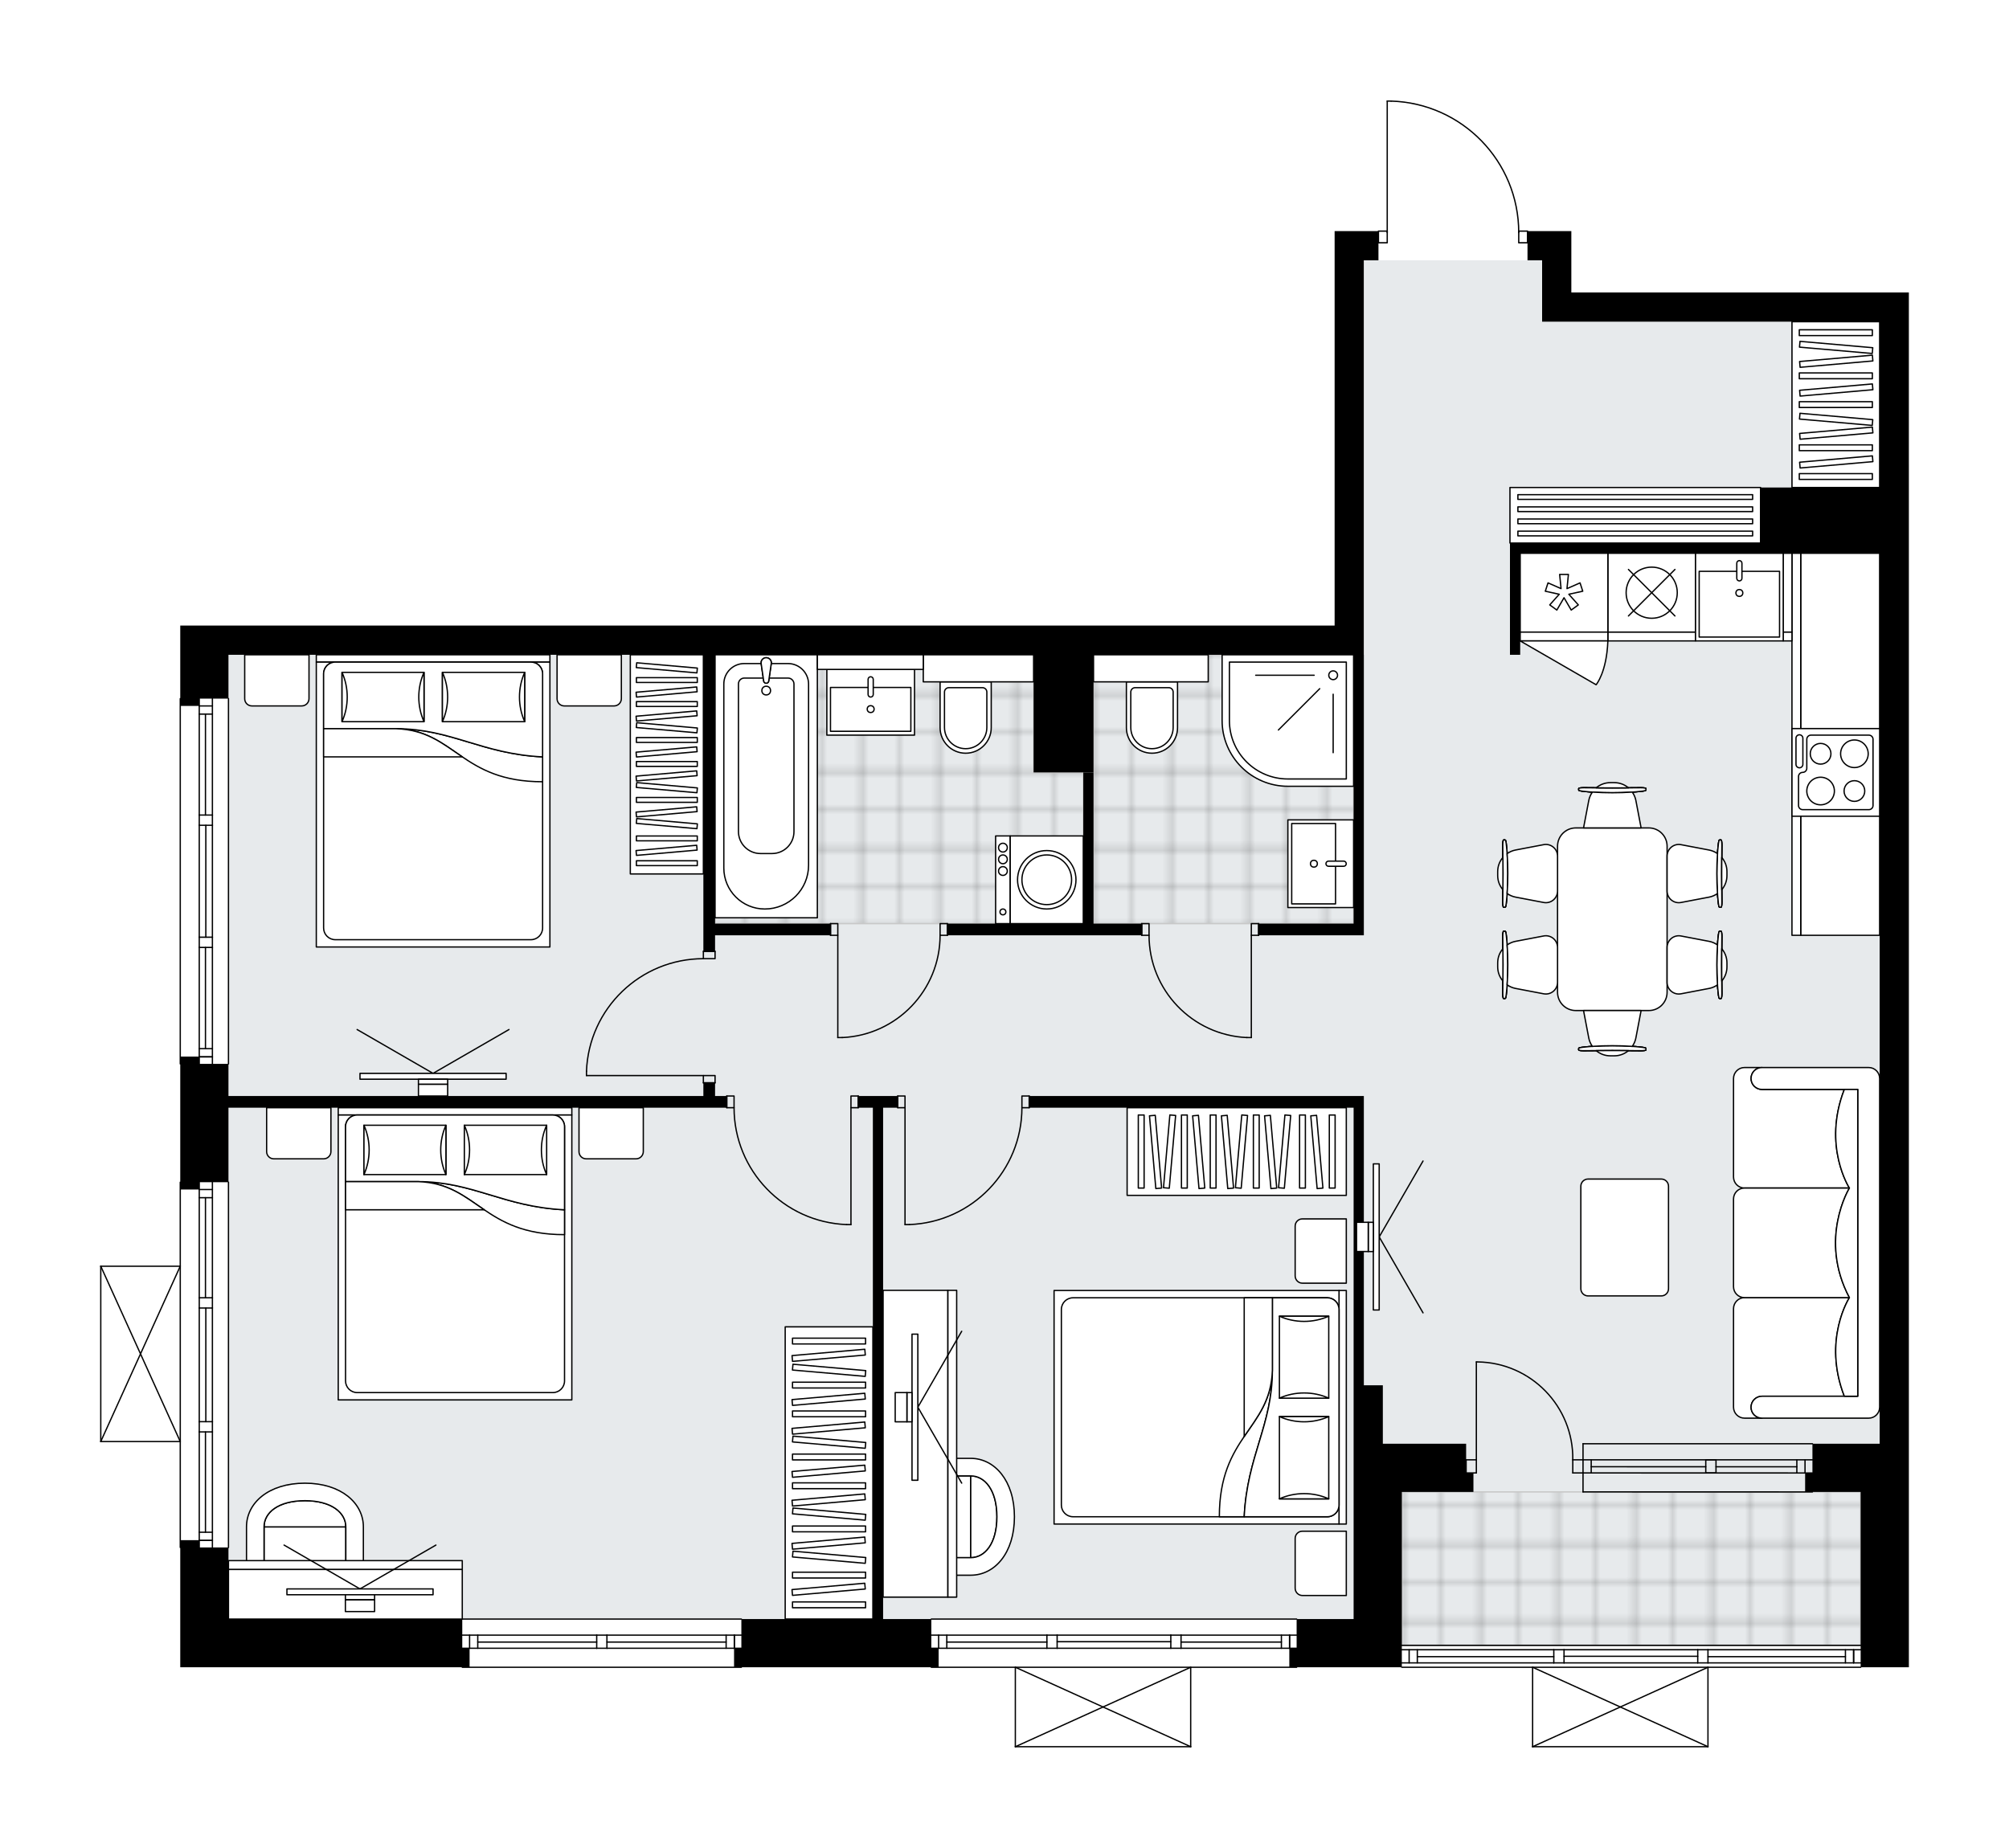 <svg xmlns="http://www.w3.org/2000/svg" xmlns:xlink="http://www.w3.org/1999/xlink" height="1839.8px" id="Layer_1" style="enable-background:new 0 0 2000 1839.8;" version="1.1" viewBox="0 0 2000 1839.8" width="2000px" x="0px" y="0px" xml:space="preserve">
<style type="text/css">
	.st0{fill:none;}
	.st1{opacity:0.25;fill:none;stroke:#070606;stroke-width:0.4;stroke-miterlimit:10;}
	.st2{fill:#FFFFFF;}
	.st3{fill:#E7EAEC;}
	.st4{fill:url(#SVGID_1_);stroke:#C8C8C8;stroke-width:1.3;stroke-miterlimit:10;}
	
		.st5{fill:url(#SVGID_00000157271445441534366000000013721725624639302023_);stroke:#C8C8C8;stroke-width:1.3;stroke-miterlimit:10;}
	
		.st6{fill:url(#SVGID_00000039854311748234306460000007747448490825031082_);stroke:#C8C8C8;stroke-width:1.3;stroke-miterlimit:10;}
	.st7{fill:none;stroke:#000000;stroke-width:1.3;stroke-linecap:round;stroke-linejoin:round;stroke-miterlimit:10;}
	.st8{fill:#FFFFFF;stroke:#000000;stroke-width:1.3;stroke-linecap:round;stroke-linejoin:round;stroke-miterlimit:10;}
	.st9{fill:none;stroke:#000000;stroke-width:1.3;stroke-linecap:round;stroke-linejoin:round;}
	.st10{fill:none;stroke:#000000;stroke-width:1.3;stroke-linecap:round;stroke-linejoin:round;stroke-dasharray:10.001,10.001;}
	.st11{fill:none;stroke:#000000;stroke-width:1.3;stroke-linecap:round;stroke-linejoin:round;stroke-dasharray:9.873,9.873;}
	.st12{fill:none;stroke:#000000;stroke-width:1.3;stroke-linecap:round;stroke-linejoin:round;stroke-dasharray:10.421,10.421;}
	.st13{font-family:'Arial-BoldMT','Arial'; font-weight:bold;}
	.st14{font-size:76.243px;}
	.st15{font-size:64.513px;}
	.st16{font-family: 'ArialMT','Arial';}
	.st17{font-size:40px;}
</style>
<pattern height="14.57" id="New_Pattern_Swatch_2" patternUnits="userSpaceOnUse" style="overflow:visible;" viewBox="7.49 -22.06 14.57 14.57" width="14.57" x="0.13" y="-80.46">
	<g>
		<rect class="st0" height="14.57" width="14.57" x="7.49" y="-22.06" />
		<g>
			<rect class="st1" height="7.29" width="7.29" x="14.77" y="-7.49" />
		</g>
		<g>
			<rect class="st1" height="7.29" width="7.29" x="0.2" y="-7.49" />
		</g>
		<g>
			<rect class="st1" height="7.29" width="7.29" x="22.06" y="-14.77" />
		</g>
		<g>
			<rect class="st1" height="7.29" width="7.29" x="7.49" y="-14.77" />
			<rect class="st1" height="7.29" width="7.29" x="14.77" y="-22.06" />
		</g>
		<g>
			<rect class="st1" height="7.29" width="7.29" x="0.2" y="-22.06" />
		</g>
		<g>
			<rect class="st1" height="7.29" width="7.29" x="22.06" y="-29.35" />
		</g>
		<g>
			<rect class="st1" height="7.29" width="7.29" x="7.49" y="-29.35" />
		</g>
	</g>
</pattern>
<path class="st2" d="M1900.32,462.85v160.01V884.7v552.77v174.56v48h-47.35c0,0,0,0,0,0c0,0.36-0.29,0.65-0.65,0.65  h-151.36v78.45c0,0,0,0.01,0,0.01c0,0.04-0.02,0.07-0.02,0.11c-0.01,0.05-0.01,0.1-0.03,0.15c0,0,0,0,0,0.01  c0,0.01-0.01,0.01-0.01,0.01c-0.05,0.1-0.12,0.17-0.2,0.23c-0.02,0.02-0.04,0.03-0.06,0.04c-0.09,0.05-0.2,0.09-0.31,0.09h-174.56  c-0.12,0-0.22-0.04-0.31-0.09c-0.02-0.01-0.04-0.03-0.06-0.04c-0.08-0.06-0.16-0.14-0.2-0.23c0-0.01-0.01-0.01-0.01-0.01  c0,0,0,0,0-0.01c-0.02-0.04-0.02-0.1-0.03-0.15c-0.01-0.04-0.02-0.07-0.02-0.11c0,0,0-0.01,0-0.01v-78.45h-129.54  c-0.36,0-0.65-0.29-0.65-0.65c0,0,0,0,0,0h-103.44c0,0,0,0,0,0c0,0.36-0.29,0.65-0.65,0.65h-104.81v78.45c0,0,0,0.01,0,0.01  c0,0.04-0.02,0.07-0.02,0.11c-0.01,0.05-0.01,0.1-0.03,0.15c0,0,0,0,0,0.01c0,0.01-0.01,0.01-0.01,0.01  c-0.05,0.1-0.12,0.17-0.2,0.23c-0.02,0.02-0.04,0.03-0.06,0.04c-0.09,0.05-0.2,0.09-0.31,0.09h-174.56c-0.12,0-0.22-0.04-0.31-0.09  c-0.02-0.01-0.04-0.03-0.06-0.04c-0.08-0.06-0.16-0.14-0.2-0.23c0-0.01-0.01-0.01-0.01-0.01c0,0,0,0,0-0.01  c-0.02-0.04-0.02-0.1-0.03-0.15c-0.01-0.04-0.02-0.07-0.02-0.11c0,0,0-0.01,0-0.01v-78.45h-82.99c-0.36,0-0.65-0.29-0.65-0.65  c0,0,0,0,0,0H738.69c0,0,0,0,0,0c0,0.36-0.29,0.65-0.65,0.65H460.2c-0.36,0-0.65-0.29-0.65-0.65c0,0,0,0,0,0h-280.1v-48v-70.63h0  c-0.36,0-0.65-0.29-0.65-0.65v-104.82h-78.48c0,0,0,0,0,0c0,0,0,0,0,0c0,0,0,0-0.01,0c-0.09,0-0.18-0.02-0.26-0.06c0,0,0,0-0.01,0  c-0.02-0.01-0.04-0.03-0.06-0.04c-0.05-0.03-0.1-0.06-0.14-0.1c-0.03-0.03-0.05-0.07-0.07-0.1c-0.02-0.04-0.05-0.07-0.07-0.11  c-0.02-0.05-0.02-0.1-0.03-0.16c0-0.03-0.02-0.05-0.02-0.08v-0.02c0,0,0,0,0,0v-174.52c0,0,0,0,0,0v-0.02  c0-0.03,0.01-0.06,0.02-0.08c0.01-0.05,0.01-0.11,0.03-0.16c0.02-0.04,0.04-0.07,0.07-0.11c0.02-0.03,0.04-0.07,0.07-0.1  c0.04-0.04,0.09-0.07,0.14-0.1c0.02-0.01,0.04-0.03,0.06-0.04c0,0,0,0,0.01,0c0.04-0.02,0.09-0.02,0.14-0.03  c0.04-0.01,0.07-0.02,0.11-0.02c0,0,0.01,0,0.01,0h78.48v-82.99c0-0.36,0.29-0.65,0.65-0.65h0v-116.53h0  c-0.36,0-0.65-0.29-0.65-0.65V695.6c0-0.36,0.29-0.65,0.65-0.65h0v-72.08h48h174.56h58.19h596.41h261.84h10.18V230.1h29.09v0h13.9v0  c0-0.36,0.29-0.65,0.65-0.65h8.08l0-128.8c0-0.36,0.29-0.65,0.65-0.65h3.81c0,0,0.01,0,0.01,0c0,0,0.01,0,0.01,0  c34.41,1.02,66.57,15.18,90.55,39.88c23.49,24.19,36.63,55.93,37.16,89.57h8.1c0.36,0,0.65,0.29,0.65,0.65v0h13.9h29.09v61.1h306.94  h29.08v171.65H1900.32z" id="background" />
<g id="floor">
	<polygon class="st3" points="1871.23,320.29 1535.2,320.29 1535.2,259.2 1358.46,259.2 1358.46,651.96 227.45,651.96    227.45,1612.04 1395.55,1612.04 1395.55,1638.22 1852.32,1638.22 1852.32,1437.48 1871.23,1437.48  " />
	
		<pattern id="SVGID_1_" patternTransform="matrix(-5.132 0 0 -5.132 -44021.758 -32593.08)" xlink:href="#New_Pattern_Swatch_2">
	</pattern>
	<polygon class="st4" points="1395.55,1485.45 1852.32,1485.45 1852.32,1638.22 1395.55,1638.22  " />
	
		<pattern id="SVGID_00000125567565034306681720000004116634834952186531_" patternTransform="matrix(-5.132 0 0 -5.132 -44021.758 -32593.08)" xlink:href="#New_Pattern_Swatch_2">
	</pattern>
	
		<polygon points="   1078.44,919.62 1078.44,769.38 1028.98,769.38 1028.98,678.87 919.15,678.87 919.15,666.5 813.69,666.5 813.69,651.96    711.86,651.96 711.86,701.41 711.86,732.3 711.86,919.62  " style="fill:url(#SVGID_00000125567565034306681720000004116634834952186531_);stroke:#C8C8C8;stroke-width:1.3;stroke-miterlimit:10;" />
	
		<pattern id="SVGID_00000057149399112477240740000005985267358577444493_" patternTransform="matrix(-5.132 0 0 -5.132 -44021.758 -32593.08)" xlink:href="#New_Pattern_Swatch_2">
	</pattern>
	
		<polygon points="   1088.62,919.62 1347.55,919.62 1347.55,715.25 1347.55,686.14 1347.55,651.96 1202.81,651.96 1202.81,678.87 1088.62,678.87  " style="fill:url(#SVGID_00000057149399112477240740000005985267358577444493_);stroke:#C8C8C8;stroke-width:1.3;stroke-miterlimit:10;" />
	<g id="LINE_00000119083159582280217730000015499012680381633456_">
		<line class="st7" x1="1575.93" x2="1804.32" y1="1453.48" y2="1453.51" />
	</g>
	<g id="LINE_00000019642842067844167000000010012345961988115350_">
		<line class="st7" x1="1575.93" x2="1804.32" y1="1466.57" y2="1466.6" />
	</g>
	<g id="LINE_00000044899061877650682040000004861483235498779532_">
		<line class="st7" x1="1584.08" x2="1698.13" y1="1460.38" y2="1460.41" />
	</g>
	<g id="LINE_00000016764874100013895520000016067294002819535288_">
		<line class="st7" x1="1796.94" x2="1796.94" y1="1453.51" y2="1466.6" />
	</g>
	<g id="LINE_00000016771969817879461810000009444502245398282658_">
		<line class="st7" x1="1584.08" x2="1584.08" y1="1453.48" y2="1466.57" />
	</g>
	<g id="LINE_00000145739848265682786010000011052427802756665532_">
		<line class="st7" x1="1575.93" x2="1804.32" y1="1437.48" y2="1437.51" />
	</g>
	<g id="LINE_00000017515611624142373630000016505381291461827982_">
		<line class="st7" x1="1804.32" x2="1575.93" y1="1485.48" y2="1485.45" />
	</g>
	<g id="LINE_00000062156760075864589330000007566923102682212494_">
		<line class="st7" x1="1788.79" x2="1788.79" y1="1453.5" y2="1466.59" />
	</g>
	<g id="LINE_00000041277916315427522540000016008110568775953303_">
		<line class="st7" x1="1575.93" x2="1575.93" y1="1437.48" y2="1485.45" />
	</g>
	<g id="LINE_00000080199451822350356940000002057934634614737047_">
		<line class="st7" x1="1698.13" x2="1698.13" y1="1466.57" y2="1453.48" />
	</g>
	<g id="LINE_00000144320986363692311650000018345250725602208916_">
		<line class="st7" x1="1698.13" x2="1708.31" y1="1453.48" y2="1453.48" />
	</g>
	<g id="LINE_00000150816463758137971910000018155080644250531007_">
		<line class="st7" x1="1708.31" x2="1708.31" y1="1453.48" y2="1466.57" />
	</g>
	<g id="LINE_00000048491107141624938840000012308306825679585457_">
		<line class="st7" x1="1708.31" x2="1698.13" y1="1466.57" y2="1466.57" />
	</g>
	<g id="LWPOLYLINE_00000011003241425518387160000006243931389692719237_">
		<line class="st7" x1="1708.31" x2="1788.79" y1="1460.42" y2="1460.42" />
	</g>
	<g id="LINE_00000084496158547827032320000004327885298143416712_">
		<line class="st7" x1="738.04" x2="460.2" y1="1660.04" y2="1660.04" />
	</g>
	<g id="LINE_00000002349531549759885960000004697618273634201752_">
		<line class="st7" x1="460.2" x2="594.03" y1="1628.04" y2="1628.04" />
	</g>
	<g id="LINE_00000093178094501626610130000001379238173455276217_">
		<line class="st7" x1="604.21" x2="738.04" y1="1628.04" y2="1628.04" />
	</g>
	<g id="LINE_00000078723654133994132040000013238759836554210230_">
		<line class="st7" x1="731.03" x2="731.03" y1="1641.13" y2="1628.04" />
	</g>
	<g id="LINE_00000164495847835280528030000017902370531445323928_">
		<line class="st7" x1="467.48" x2="467.48" y1="1641.13" y2="1628.04" />
	</g>
	<g id="LINE_00000112633778557538208480000008354625056925309066_">
		<line class="st7" x1="460.2" x2="594.03" y1="1641.13" y2="1641.13" />
	</g>
	<g id="LINE_00000143586377726801603470000010007803326933840820_">
		<line class="st7" x1="604.21" x2="738.04" y1="1641.13" y2="1641.13" />
	</g>
	<g id="LINE_00000129919861644748527330000002302554516600707980_">
		<line class="st7" x1="604.21" x2="722.88" y1="1634.95" y2="1634.95" />
	</g>
	<g id="LINE_00000099628026864088088110000003311043011595693237_">
		<line class="st7" x1="475.62" x2="594.03" y1="1634.95" y2="1634.95" />
	</g>
	<g id="LINE_00000088104842099683494370000009330677217756595356_">
		<line class="st7" x1="475.62" x2="475.62" y1="1628.04" y2="1641.13" />
	</g>
	<g id="LINE_00000181073283375260534540000010950521805498471833_">
		<line class="st7" x1="731.03" x2="731.03" y1="1641.13" y2="1628.04" />
	</g>
	<g id="LINE_00000127026613767139297600000000147652490071934137_">
		<line class="st7" x1="722.88" x2="722.88" y1="1628.04" y2="1641.13" />
	</g>
	<g id="LINE_00000157989132343647114580000014075269065377196451_">
		<line class="st7" x1="594.03" x2="594.03" y1="1641.13" y2="1628.04" />
	</g>
	<g id="LINE_00000011723662820023478370000008773260626357143726_">
		<line class="st7" x1="594.03" x2="604.21" y1="1628.04" y2="1628.04" />
	</g>
	<g id="LINE_00000044174534081674663670000015751888370422120626_">
		<line class="st7" x1="604.21" x2="604.21" y1="1628.04" y2="1641.13" />
	</g>
	<g id="LINE_00000155128411015659916000000000005083028479092648_">
		<line class="st7" x1="604.21" x2="594.03" y1="1641.13" y2="1641.13" />
	</g>
	<g id="LINE_00000103953816166705608430000007967725642267156372_">
		<line class="st7" x1="460.2" x2="738.04" y1="1612.04" y2="1612.04" />
	</g>
	<g id="LINE_00000010286336298345956650000010702279664289107120_">
		<line class="st7" x1="1852.32" x2="1395.55" y1="1660.04" y2="1660.04" />
	</g>
	<g id="LINE_00000061452436636511926620000008249516881271007132_">
		<line class="st7" x1="1845.31" x2="1845.31" y1="1655.68" y2="1642.59" />
	</g>
	<g id="LINE_00000023275168019797338710000007379749938638361487_">
		<line class="st7" x1="1402.83" x2="1402.83" y1="1655.68" y2="1642.59" />
	</g>
	<g id="LINE_00000115484990819016520590000006937259740768165507_">
		<line class="st7" x1="1700.31" x2="1837.16" y1="1649.5" y2="1649.5" />
	</g>
	<g id="LINE_00000091014847086883863010000000337919218854916501_">
		<line class="st7" x1="1410.97" x2="1546.84" y1="1649.5" y2="1649.5" />
	</g>
	<g id="LINE_00000020357863514953270040000012419139576001085075_">
		<line class="st7" x1="1410.97" x2="1410.97" y1="1642.59" y2="1655.68" />
	</g>
	<g id="LINE_00000030488872601727451040000011858958373288227756_">
		<line class="st7" x1="1845.31" x2="1845.31" y1="1655.68" y2="1642.59" />
	</g>
	<g id="LINE_00000016074929461915094060000005434787977397393061_">
		<line class="st7" x1="1837.16" x2="1837.16" y1="1642.59" y2="1655.68" />
	</g>
	<g id="LINE_00000136407795159916918070000008479314565913137324_">
		<line class="st7" x1="1690.13" x2="1690.13" y1="1655.68" y2="1642.59" />
	</g>
	<g id="LINE_00000168803120984986388870000005082264977500553142_">
		<line class="st7" x1="1690.13" x2="1700.31" y1="1642.59" y2="1642.59" />
	</g>
	<g id="LINE_00000154409846797062813610000010465424823634390402_">
		<line class="st7" x1="1700.31" x2="1700.31" y1="1642.59" y2="1655.68" />
	</g>
	<g id="LINE_00000055705405071273200980000010552879671625249665_">
		<line class="st7" x1="1700.31" x2="1690.13" y1="1655.68" y2="1655.68" />
	</g>
	<g id="LINE_00000030464862560620338280000005134690795093210530_">
		<line class="st7" x1="1395.55" x2="1852.32" y1="1638.22" y2="1638.22" />
	</g>
	<g id="LINE_00000082346482072697211120000010286551328160717704_">
		<line class="st7" x1="1546.84" x2="1546.84" y1="1655.68" y2="1642.59" />
	</g>
	<g id="LINE_00000018196436900933120570000000381434858979421572_">
		<line class="st7" x1="1546.84" x2="1557.02" y1="1642.59" y2="1642.59" />
	</g>
	<g id="LINE_00000131353954859058149960000018024966612975635595_">
		<line class="st7" x1="1557.02" x2="1557.02" y1="1642.59" y2="1655.68" />
	</g>
	<g id="LINE_00000057114909514073239450000015277704044769395344_">
		<line class="st7" x1="1557.02" x2="1546.84" y1="1655.68" y2="1655.68" />
	</g>
	<g id="LINE_00000139281068861122784630000005286299437983042738_">
		<line class="st7" x1="1557.02" x2="1690.13" y1="1649.13" y2="1649.13" />
	</g>
	<g id="LWPOLYLINE_00000002354829455209167840000013992011413050142137_">
		<line class="st7" x1="1546.84" x2="1395.55" y1="1655.68" y2="1655.68" />
	</g>
	<g id="LWPOLYLINE_00000147181511286814199380000017871202791172525969_">
		<line class="st7" x1="1557.02" x2="1690.13" y1="1655.68" y2="1655.68" />
	</g>
	<g id="LWPOLYLINE_00000146485444124888518800000011999557270822525086_">
		<line class="st7" x1="1700.31" x2="1852.32" y1="1655.68" y2="1655.68" />
	</g>
	<g id="LWPOLYLINE_00000004531163555301411490000006678228586017932702_">
		<line class="st7" x1="1546.84" x2="1395.55" y1="1642.59" y2="1642.59" />
	</g>
	<g id="LWPOLYLINE_00000016064521907370933690000014338318213557213344_">
		<line class="st7" x1="1557.02" x2="1690.13" y1="1642.59" y2="1642.59" />
	</g>
	<g id="LWPOLYLINE_00000156551237463916958980000008343448325477118861_">
		<line class="st7" x1="1700.31" x2="1852.32" y1="1642.59" y2="1642.59" />
	</g>
	<g id="LINE_00000037680646258599839360000007319810218423715715_">
		<line class="st7" x1="1290.82" x2="927.15" y1="1660.04" y2="1660.04" />
	</g>
	<g id="LINE_00000072256369682399601390000010120407587656059019_">
		<line class="st7" x1="1283.8" x2="1283.8" y1="1641.13" y2="1628.04" />
	</g>
	<g id="LINE_00000144296789681712912730000009580073855522381994_">
		<line class="st7" x1="934.42" x2="934.42" y1="1641.13" y2="1628.04" />
	</g>
	<g id="LINE_00000062159757497242222490000018025912269634907836_">
		<line class="st7" x1="1175.75" x2="1275.66" y1="1634.95" y2="1634.95" />
	</g>
	<g id="LINE_00000011001641569389794640000014123744597851313811_">
		<line class="st7" x1="942.57" x2="1042.22" y1="1634.95" y2="1634.95" />
	</g>
	<g id="LINE_00000018948740746011549690000001154049483177667990_">
		<line class="st7" x1="942.57" x2="942.57" y1="1628.04" y2="1641.13" />
	</g>
	<g id="LINE_00000004514458527531632290000005381591987009464753_">
		<line class="st7" x1="1283.8" x2="1283.8" y1="1641.13" y2="1628.04" />
	</g>
	<g id="LINE_00000021110561050951725080000006599922352204327057_">
		<line class="st7" x1="1275.66" x2="1275.66" y1="1628.04" y2="1641.13" />
	</g>
	<g id="LINE_00000016784756413630476190000005155532408469583545_">
		<line class="st7" x1="1165.57" x2="1165.57" y1="1641.13" y2="1628.04" />
	</g>
	<g id="LINE_00000132775604107888731160000010887958492191029646_">
		<line class="st7" x1="1165.57" x2="1175.75" y1="1628.04" y2="1628.04" />
	</g>
	<g id="LINE_00000121969766305364147690000015481522065595267741_">
		<line class="st7" x1="1175.75" x2="1175.75" y1="1628.04" y2="1641.13" />
	</g>
	<g id="LINE_00000168808429279695717310000015392238364126557852_">
		<line class="st7" x1="1175.75" x2="1165.57" y1="1641.13" y2="1641.13" />
	</g>
	<g id="LINE_00000049940863817984139290000004565039494299918730_">
		<line class="st7" x1="927.15" x2="1290.82" y1="1612.04" y2="1612.04" />
	</g>
	<g id="LINE_00000167387903115808964110000012222659030311348659_">
		<line class="st7" x1="1042.22" x2="1042.22" y1="1641.13" y2="1628.04" />
	</g>
	<g id="LINE_00000083799227096192523120000007357861376571689362_">
		<line class="st7" x1="1042.22" x2="1052.4" y1="1628.04" y2="1628.04" />
	</g>
	<g id="LINE_00000098925664175369622510000017659664221244354234_">
		<line class="st7" x1="1052.4" x2="1052.4" y1="1628.04" y2="1641.13" />
	</g>
	<g id="LINE_00000102521403497041583200000006258324023505480090_">
		<line class="st7" x1="1052.4" x2="1042.22" y1="1641.13" y2="1641.13" />
	</g>
	<g id="LINE_00000068639737263887694490000013072147218983300739_">
		<line class="st7" x1="1052.4" x2="1165.57" y1="1634.59" y2="1634.59" />
	</g>
	<g id="LWPOLYLINE_00000081609563399693268170000007090930990254182076_">
		<line class="st7" x1="1042.22" x2="927.15" y1="1641.13" y2="1641.13" />
	</g>
	<g id="LWPOLYLINE_00000007419444937482730820000005506820736980896435_">
		<line class="st7" x1="1052.4" x2="1165.57" y1="1641.13" y2="1641.13" />
	</g>
	<g id="LWPOLYLINE_00000050631791042742021440000014494313722901694870_">
		<line class="st7" x1="1175.75" x2="1290.82" y1="1641.13" y2="1641.13" />
	</g>
	<g id="LWPOLYLINE_00000060001555621094790980000006431481252557246361_">
		<line class="st7" x1="1042.22" x2="927.15" y1="1628.04" y2="1628.04" />
	</g>
	<g id="LWPOLYLINE_00000030488684696059879680000002145910523813528225_">
		<line class="st7" x1="1052.4" x2="1165.57" y1="1628.04" y2="1628.04" />
	</g>
	<g id="LWPOLYLINE_00000160164683235222617870000014758650122690060710_">
		<line class="st7" x1="1175.75" x2="1290.82" y1="1628.04" y2="1628.04" />
	</g>
	<g id="LINE_00000015325552463097182410000004565188573188513207_">
		<line class="st7" x1="179.45" x2="179.45" y1="1540.76" y2="1177.09" />
	</g>
	<g id="LINE_00000134212415902978129620000000015512503907268767_">
		<line class="st7" x1="198.36" x2="211.45" y1="1533.75" y2="1533.75" />
	</g>
	<g id="LINE_00000156570487025108758050000003308413823401578924_">
		<line class="st7" x1="198.36" x2="211.45" y1="1184.36" y2="1184.36" />
	</g>
	<g id="LINE_00000034066228842349936860000011552990140204147341_">
		<line class="st7" x1="204.54" x2="204.54" y1="1425.69" y2="1525.6" />
	</g>
	<g id="LINE_00000053504463950655292190000014621347884676585396_">
		<line class="st7" x1="204.54" x2="204.54" y1="1192.51" y2="1292.16" />
	</g>
	<g id="LINE_00000010308981658020318520000003962516533578515639_">
		<line class="st7" x1="211.45" x2="198.36" y1="1192.51" y2="1192.51" />
	</g>
	<g id="LINE_00000168081411739738362970000016032790734494070412_">
		<line class="st7" x1="198.36" x2="211.45" y1="1533.75" y2="1533.75" />
	</g>
	<g id="LINE_00000020365428718101032700000001382649784105351863_">
		<line class="st7" x1="211.45" x2="198.36" y1="1525.6" y2="1525.6" />
	</g>
	<g id="LINE_00000127763753884188077730000009040687512283610259_">
		<line class="st7" x1="198.36" x2="211.45" y1="1415.51" y2="1415.51" />
	</g>
	<g id="LINE_00000105416802522208738960000004728684483274293647_">
		<line class="st7" x1="211.45" x2="211.45" y1="1415.51" y2="1425.69" />
	</g>
	<g id="LINE_00000022557908332691674720000010912242124424897164_">
		<line class="st7" x1="211.45" x2="198.36" y1="1425.69" y2="1425.69" />
	</g>
	<g id="LINE_00000174559612021064966780000014397643113578925450_">
		<line class="st7" x1="198.36" x2="198.36" y1="1425.69" y2="1415.51" />
	</g>
	<g id="LINE_00000094577829328255616650000001868905716621024943_">
		<line class="st7" x1="227.45" x2="227.45" y1="1177.09" y2="1540.76" />
	</g>
	<g id="LINE_00000077298708241690757980000009418560894250068099_">
		<line class="st7" x1="198.36" x2="211.45" y1="1292.16" y2="1292.16" />
	</g>
	<g id="LINE_00000178177573477495331540000014496060051621280906_">
		<line class="st7" x1="211.45" x2="211.45" y1="1292.16" y2="1302.34" />
	</g>
	<g id="LINE_00000048499081702209113970000002406368379041993125_">
		<line class="st7" x1="211.45" x2="198.36" y1="1302.34" y2="1302.34" />
	</g>
	<g id="LINE_00000101089832523867354260000015917943135283850889_">
		<line class="st7" x1="198.36" x2="198.36" y1="1302.34" y2="1292.16" />
	</g>
	<g id="LINE_00000118398546424474840210000015598204493656039577_">
		<line class="st7" x1="204.91" x2="204.91" y1="1302.34" y2="1415.51" />
	</g>
	<g id="LWPOLYLINE_00000165953140375569611310000000597754918488721293_">
		<line class="st7" x1="198.36" x2="198.36" y1="1292.16" y2="1177.09" />
	</g>
	<g id="LWPOLYLINE_00000041267374533196339520000003497298902288797624_">
		<line class="st7" x1="198.36" x2="198.36" y1="1302.34" y2="1415.51" />
	</g>
	<g id="LWPOLYLINE_00000011744833654912836100000010361749748239434630_">
		<line class="st7" x1="198.36" x2="198.36" y1="1425.69" y2="1540.76" />
	</g>
	<g id="LWPOLYLINE_00000081627476483639540320000005131331976484371584_">
		<line class="st7" x1="211.45" x2="211.45" y1="1292.16" y2="1177.09" />
	</g>
	<g id="LWPOLYLINE_00000024724471094429382710000006007803773350828477_">
		<line class="st7" x1="211.45" x2="211.45" y1="1302.34" y2="1415.51" />
	</g>
	<g id="LWPOLYLINE_00000034787727965330292220000014797586673011979934_">
		<line class="st7" x1="211.45" x2="211.45" y1="1425.69" y2="1540.76" />
	</g>
	<g id="LINE_00000112609829811388407310000017939496535111797916_">
		<line class="st7" x1="179.45" x2="179.45" y1="1059.26" y2="695.6" />
	</g>
	<g id="LINE_00000180325697037691164500000004106250666583842484_">
		<line class="st7" x1="198.36" x2="211.45" y1="1052.25" y2="1052.25" />
	</g>
	<g id="LINE_00000017477503107420888290000016393455434210914193_">
		<line class="st7" x1="198.36" x2="211.45" y1="702.87" y2="702.87" />
	</g>
	<g id="LINE_00000093166132488858460840000003348812744353366190_">
		<line class="st7" x1="204.54" x2="204.54" y1="943.33" y2="1044.1" />
	</g>
	<g id="LINE_00000175308008752610340770000002662630083534742926_">
		<line class="st7" x1="204.54" x2="204.54" y1="711.02" y2="811.53" />
	</g>
	<g id="LINE_00000089549406677800004410000011340985760554105257_">
		<line class="st7" x1="211.45" x2="198.36" y1="711.02" y2="711.02" />
	</g>
	<g id="LINE_00000136398557321590278390000010436188850746567331_">
		<line class="st7" x1="198.36" x2="211.45" y1="1052.25" y2="1052.25" />
	</g>
	<g id="LINE_00000090252569992893507800000009859703356313986493_">
		<line class="st7" x1="211.45" x2="198.36" y1="1044.1" y2="1044.1" />
	</g>
	<g id="LINE_00000103985890697698132550000005706366089245280155_">
		<line class="st7" x1="198.36" x2="211.45" y1="933.14" y2="933.14" />
	</g>
	<g id="LINE_00000091013027829283166660000017569480739944762248_">
		<line class="st7" x1="211.45" x2="211.45" y1="933.14" y2="943.33" />
	</g>
	<g id="LINE_00000107568407746436182750000017320447106672913833_">
		<line class="st7" x1="211.45" x2="198.36" y1="943.33" y2="943.33" />
	</g>
	<g id="LINE_00000052804729904831442510000018282832090348434592_">
		<line class="st7" x1="198.36" x2="198.36" y1="943.33" y2="933.14" />
	</g>
	<g id="LINE_00000078003404829821719780000006742411062330594700_">
		<line class="st7" x1="227.45" x2="227.45" y1="695.6" y2="1059.26" />
	</g>
	<g id="LINE_00000050649520514630194110000018058655293918869421_">
		<line class="st7" x1="198.36" x2="211.45" y1="811.53" y2="811.53" />
	</g>
	<g id="LINE_00000173130310703892145190000015614294848704454026_">
		<line class="st7" x1="211.45" x2="211.45" y1="811.53" y2="821.72" />
	</g>
	<g id="LINE_00000026879589760196538060000012173187370400113283_">
		<line class="st7" x1="211.45" x2="198.36" y1="821.72" y2="821.72" />
	</g>
	<g id="LINE_00000146473285845144429070000009738699825583347849_">
		<line class="st7" x1="198.36" x2="198.36" y1="821.72" y2="811.53" />
	</g>
	<g id="LINE_00000139283927968494052920000000344546860168564141_">
		<line class="st7" x1="204.91" x2="204.91" y1="821.72" y2="933.14" />
	</g>
	<g id="LWPOLYLINE_00000085214932740030897880000003135862265894403999_">
		<line class="st7" x1="198.36" x2="198.36" y1="811.53" y2="695.6" />
	</g>
	<g id="LWPOLYLINE_00000080174349248310563940000017715012817843674259_">
		<line class="st7" x1="198.36" x2="198.36" y1="821.72" y2="933.14" />
	</g>
	<g id="LWPOLYLINE_00000093145993632095971080000011737437793135052419_">
		<line class="st7" x1="198.36" x2="198.36" y1="943.33" y2="1059.26" />
	</g>
	<g id="LWPOLYLINE_00000127034776951494180580000016251975661678328752_">
		<line class="st7" x1="211.45" x2="211.45" y1="811.53" y2="695.6" />
	</g>
	<g id="LWPOLYLINE_00000110472644514584772390000011208178441241055377_">
		<line class="st7" x1="211.45" x2="211.45" y1="821.72" y2="933.14" />
	</g>
	<g id="LWPOLYLINE_00000091014810243433668050000003184087967962948769_">
		<line class="st7" x1="211.45" x2="211.45" y1="943.33" y2="1059.26" />
	</g>
	<g id="LWPOLYLINE_00000091708980487326644370000005913611827102498436_">
		<rect class="st7" height="11.64" width="7.27" x="847.14" y="1091.27" />
	</g>
	<g id="LWPOLYLINE_00000077300381118485932390000009899368778604829069_">
		<rect class="st7" height="11.64" width="7.27" x="723.5" y="1091.27" />
	</g>
	<g id="LINE_00000068663432880527616410000004173577011163055505_">
		<line class="st7" x1="854.42" x2="854.42" y1="1102.9" y2="1091.27" />
	</g>
	<g id="LINE_00000077299289016546377240000001119884017630021524_">
		<line class="st7" x1="723.5" x2="723.5" y1="1102.9" y2="1091.27" />
	</g>
	<g id="LINE_00000110458266477184138380000000332530449773453733_">
		<line class="st7" x1="847.14" x2="847.14" y1="1102.9" y2="1219.28" />
	</g>
	<g id="LINE_00000077296340451832119600000009643136556230171532_">
		<line class="st7" x1="842.78" x2="847.14" y1="1219.28" y2="1219.28" />
	</g>
	<g id="ARC_00000010304982340277010760000010184785082040558780_">
		<path class="st7" d="M842.78,1219.28c-62.53-2.42-111.98-53.8-112.01-116.37" />
	</g>
	<g id="LWPOLYLINE_00000078747376857452852640000008968035524174493881_">
		<rect class="st7" height="11.64" width="7.27" x="893.69" y="1091.27" />
	</g>
	<g id="LWPOLYLINE_00000047757627216829471920000012466726023460144567_">
		<rect class="st7" height="11.64" width="7.27" x="1017.34" y="1091.27" />
	</g>
	<g id="LINE_00000180361783218668109500000000851083050131870628_">
		<line class="st7" x1="893.69" x2="893.69" y1="1102.9" y2="1091.27" />
	</g>
	<g id="LINE_00000164484947687489240150000002985305300117195941_">
		<line class="st7" x1="1024.61" x2="1024.61" y1="1102.9" y2="1091.27" />
	</g>
	<g id="LINE_00000140700851053364462370000009365567352494950277_">
		<line class="st7" x1="900.97" x2="900.97" y1="1102.9" y2="1219.28" />
	</g>
	<g id="LINE_00000170239949298074624690000007528630828525281188_">
		<line class="st7" x1="905.33" x2="900.97" y1="1219.28" y2="1219.28" />
	</g>
	<g id="ARC_00000033365557734384269830000001031988697342792630_">
		<path class="st7" d="M1017.34,1102.9c-0.03,62.57-49.48,113.95-112.01,116.37" />
	</g>
	<g id="LWPOLYLINE_00000177473118999756393530000002424541194062139788_">
		<rect class="st7" height="7.27" width="11.64" x="700.22" y="1070.9" />
	</g>
	<g id="LWPOLYLINE_00000044175881728957941740000012935835245906962050_">
		<rect class="st7" height="7.27" width="11.64" x="700.22" y="947.25" />
	</g>
	<g id="LINE_00000131345746572156478710000010238105847956277138_">
		<line class="st7" x1="700.22" x2="711.86" y1="1078.17" y2="1078.17" />
	</g>
	<g id="LINE_00000027579807948281559770000013811899579252860837_">
		<line class="st7" x1="700.22" x2="711.86" y1="947.25" y2="947.25" />
	</g>
	<g id="LINE_00000117662469971728915500000013204927813829521803_">
		<line class="st7" x1="700.22" x2="583.85" y1="1070.9" y2="1070.9" />
	</g>
	<g id="LINE_00000010282410436586903010000008078765434526341544_">
		<line class="st7" x1="583.85" x2="583.85" y1="1066.54" y2="1070.9" />
	</g>
	<g id="ARC_00000183968440523957437510000000657598512251548590_">
		<path class="st7" d="M583.85,1066.54c2.42-62.53,53.8-111.98,116.37-112.01" />
	</g>
	<g id="LWPOLYLINE_00000068659117451104633460000009200549534540631181_">
		<rect class="st7" height="11.64" width="7.27" x="1245.72" y="919.62" />
	</g>
	<g id="LWPOLYLINE_00000182527691339992937200000017068843315875475120_">
		<rect class="st7" height="11.64" width="7.27" x="1136.62" y="919.62" />
	</g>
	<g id="LINE_00000181807492553671202030000001613398687909769104_">
		<line class="st7" x1="1253" x2="1253" y1="931.25" y2="919.62" />
	</g>
	<g id="LINE_00000121998676290135431210000013813019812200915897_">
		<line class="st7" x1="1136.62" x2="1136.62" y1="931.25" y2="919.62" />
	</g>
	<g id="LINE_00000078024782809550887510000005899632005715279527_">
		<line class="st7" x1="1245.72" x2="1245.72" y1="931.25" y2="1033.08" />
	</g>
	<g id="ARC_00000132770400932298910380000012182171120415086487_">
		<path class="st7" d="M1241.36,1033.08c-54.49-2.42-97.43-47.29-97.46-101.83" />
	</g>
	<g id="LINE_00000139271710651829041420000003545660779533193129_">
		<line class="st7" x1="1245.72" x2="1241.36" y1="1033.08" y2="1033.08" />
	</g>
	<g id="LWPOLYLINE_00000176728765936886204750000007983368544719972274_">
		<rect class="st7" height="11.64" width="7.27" x="826.78" y="919.62" />
	</g>
	<g id="LWPOLYLINE_00000085938556827969229130000006339473741790527410_">
		<rect class="st7" height="11.64" width="7.27" x="935.88" y="919.62" />
	</g>
	<g id="LINE_00000061453546937654969680000012632498429020745913_">
		<line class="st7" x1="826.78" x2="826.78" y1="931.25" y2="919.62" />
	</g>
	<g id="LINE_00000174594794658996005610000013208768053994449563_">
		<line class="st7" x1="943.15" x2="943.15" y1="931.25" y2="919.62" />
	</g>
	<g id="LINE_00000037655698479550959100000003705766640165192838_">
		<line class="st7" x1="834.05" x2="834.05" y1="931.25" y2="1033.08" />
	</g>
	<g id="ARC_00000125585917073649566220000008102907590942779010_">
		<path class="st7" d="M935.88,931.25c-0.04,54.54-42.98,99.4-97.46,101.83" />
	</g>
	<g id="LINE_00000107555083930531795500000013857006294839843503_">
		<line class="st7" x1="834.05" x2="838.42" y1="1033.08" y2="1033.08" />
	</g>
	<g id="LWPOLYLINE_00000142860049981039149390000012870194990844725418_">
		<rect class="st7" height="11.64" width="8.73" x="1511.93" y="230.1" />
	</g>
	<g id="LWPOLYLINE_00000170237369284662240020000018037727634206641808_">
		<rect class="st7" height="11.64" width="8.73" x="1372.28" y="230.1" />
	</g>
	<g id="LWPOLYLINE_00000132080119731099723440000001921877675367546035_">
		<path class="st7" d="M1384.82,100.65c70.8,2.1,127.1,60.09,127.11,130.92" />
	</g>
	<g id="LINE_00000013189213788570461110000002192198288660541859_">
		<line class="st7" x1="1381.01" x2="1381.01" y1="231.57" y2="100.65" />
	</g>
	<g id="LINE_00000105384667459150663620000010105490589406705068_">
		<line class="st7" x1="1381.01" x2="1384.82" y1="100.65" y2="100.65" />
	</g>
	<g id="ARC_00000152976819193635427450000011610810685377134766_">
		<path class="st7" d="M1565.75,1453.48c0.79-53.03-41.55-96.66-94.58-97.45c-0.48-0.01-0.95-0.01-1.43-0.01" />
	</g>
	<g id="LINE_00000058548980654133042550000006233080301493487005_">
		<line class="st7" x1="1469.74" x2="1469.74" y1="1453.48" y2="1356.02" />
	</g>
	<g id="LINE_00000116915807736715498070000002052516074111948205_">
		<line class="st7" x1="1575.93" x2="1565.75" y1="1453.48" y2="1453.48" />
	</g>
	<g id="LINE_00000047780961375225919860000009377624924333514905_">
		<line class="st7" x1="1565.75" x2="1565.75" y1="1453.48" y2="1466.57" />
	</g>
	<g id="LINE_00000023973039484015325170000018224393955461660816_">
		<line class="st7" x1="1565.75" x2="1575.93" y1="1466.57" y2="1466.57" />
	</g>
	<g id="LINE_00000142136687966783607430000013200136587098189200_">
		<line class="st7" x1="1459.56" x2="1469.74" y1="1466.57" y2="1466.57" />
	</g>
	<g id="LINE_00000163772437189137724140000009870156651938744456_">
		<line class="st7" x1="1469.74" x2="1469.74" y1="1466.57" y2="1453.48" />
	</g>
	<g id="LINE_00000090254088099991583070000002340669807683513227_">
		<line class="st7" x1="1469.74" x2="1459.56" y1="1453.48" y2="1453.48" />
	</g>
	<g id="LINE_00000060009682994777983860000007162838343423108997_">
		<line class="st7" x1="1459.56" x2="1459.56" y1="1466.57" y2="1453.48" />
	</g>
	<g id="LINE_00000088114176240311169670000016609018463386324120_">
		<line class="st7" x1="1700.31" x2="1525.75" y1="1739.15" y2="1739.15" />
	</g>
	<g id="LINE_00000095340847534176436410000011124795315817051531_">
		<line class="st7" x1="1525.75" x2="1525.75" y1="1739.15" y2="1660.04" />
	</g>
	<g id="LINE_00000150787374128943543300000010447061884071977654_">
		<line class="st7" x1="1700.31" x2="1700.31" y1="1660.04" y2="1739.15" />
	</g>
	<g id="LWPOLYLINE_00000007430599857110240570000015312667790082919341_">
		<line class="st7" x1="1525.75" x2="1700.31" y1="1660.04" y2="1739.15" />
	</g>
	<g id="LWPOLYLINE_00000142889211919899398680000018366314734338661507_">
		<line class="st7" x1="1700.31" x2="1525.75" y1="1660.04" y2="1739.15" />
	</g>
	<g id="LINE_00000163057646345046810920000006082882323772922810_">
		<line class="st7" x1="1185.35" x2="1010.79" y1="1739.15" y2="1739.15" />
	</g>
	<g id="LINE_00000110465991698699543120000007086935634583652492_">
		<line class="st7" x1="1010.79" x2="1010.79" y1="1739.15" y2="1660.04" />
	</g>
	<g id="LINE_00000032623555352070184180000002201323066082304146_">
		<line class="st7" x1="1185.35" x2="1185.35" y1="1660.04" y2="1739.15" />
	</g>
	<g id="LWPOLYLINE_00000028321466639419931450000008058404720675778736_">
		<line class="st7" x1="1010.79" x2="1185.35" y1="1660.04" y2="1739.15" />
	</g>
	<g id="LWPOLYLINE_00000048496527058391856170000012793672337932774308_">
		<line class="st7" x1="1185.35" x2="1010.79" y1="1660.04" y2="1739.15" />
	</g>
	<g id="LINE_00000127037619650296471480000012728542686161942421_">
		<line class="st7" x1="100.32" x2="100.32" y1="1435.29" y2="1260.73" />
	</g>
	<g id="LINE_00000082353332473692719850000009120962340256638638_">
		<line class="st7" x1="100.32" x2="179.43" y1="1260.73" y2="1260.73" />
	</g>
	<g id="LINE_00000181069069298309165080000002012602369864206266_">
		<line class="st7" x1="179.43" x2="100.32" y1="1435.29" y2="1435.29" />
	</g>
	<g id="LWPOLYLINE_00000162316897079524007170000016090955654749607345_">
		<line class="st7" x1="179.43" x2="100.32" y1="1260.73" y2="1435.29" />
	</g>
	<g id="LWPOLYLINE_00000121243973863743998530000003527113395622352296_">
		<line class="st7" x1="179.43" x2="100.32" y1="1435.29" y2="1260.73" />
	</g>
	<g>
		<polygon points="1459.56,1437.48 1395.55,1437.48 1376.64,1437.48 1376.64,1379.29 1357.73,1379.29 1357.73,1091.27     1347.55,1091.27 1024.61,1091.27 1024.61,1102.9 1347.55,1102.9 1347.55,1379.29 1347.55,1437.48 1347.55,1612.04     1290.82,1612.04 1290.82,1641.13 1283.54,1641.13 1283.54,1660.04 1290.82,1660.04 1395.55,1660.04 1395.55,1612.04     1395.55,1485.48 1459.56,1485.48 1466.83,1485.48 1466.83,1466.57 1459.56,1466.57   " />
		<polygon points="1900.31,462.85 1900.31,291.2 1871.23,291.2 1564.3,291.2 1564.3,230.1 1535.2,230.1 1520.66,230.1     1520.66,259.19 1535.2,259.19 1535.2,291.2 1535.2,320.29 1871.23,320.29 1871.23,462.85 1871.23,485.4 1807.23,485.4     1752.68,485.4 1752.68,540.67 1503.2,540.67 1503.2,550.86 1503.2,651.96 1513.38,651.96 1513.38,550.86 1752.68,550.86     1768.68,550.86 1807.23,550.86 1853.78,550.86 1871.23,550.86 1871.23,622.86 1871.23,884.7 1871.23,1437.48 1852.32,1437.48     1804.32,1437.48 1804.32,1466.6 1797.04,1466.6 1797.04,1485.48 1804.32,1485.48 1852.32,1485.48 1852.32,1612.04     1852.32,1660.04 1900.32,1660.04 1900.32,1612.04 1900.32,1437.48 1900.32,884.7 1900.32,622.86 1900.32,462.85   " />
		<polygon points="711.86,1078.17 700.22,1078.17 700.22,1091.27 227.45,1091.27 227.45,1059.26 198.36,1059.26 198.36,1051.99     179.45,1051.99 179.45,1059.26 179.45,1177.09 179.45,1184.36 198.36,1184.36 198.36,1177.09 227.45,1177.09 227.45,1102.9     723.5,1102.9 723.5,1091.27 711.86,1091.27   " />
		<polygon points="1136.62,919.62 1088.62,919.62 1088.62,769.06 1078.44,769.06 1078.44,919.62 943.15,919.62 943.15,931.25     1136.62,931.25   " />
		<polygon points="460.2,1612.04 227.45,1612.04 227.45,1540.76 198.36,1540.76 198.36,1533.49 179.45,1533.49 179.45,1540.76     179.45,1612.04 179.45,1660.04 460.2,1660.04 467.48,1660.04 467.48,1641.13 460.2,1641.13   " />
		<polygon points="927.15,1612.04 879.15,1612.04 879.15,1102.9 893.69,1102.9 893.69,1091.27 854.42,1091.27 854.42,1102.9     868.96,1102.9 868.96,1612.04 738.04,1612.04 738.04,1641.13 730.77,1641.13 730.77,1660.04 934.42,1660.04 934.42,1641.13     927.15,1641.13   " />
		<polygon points="198.36,695.6 227.45,695.6 227.45,651.96 402.01,651.96 460.2,651.96 700.22,651.96 700.22,947.25 711.86,947.25     711.86,931.25 826.78,931.25 826.78,919.62 711.86,919.62 711.86,651.96 1028.98,651.96 1028.98,655.65 1028.98,670.87     1028.98,753.06 1028.98,769.06 1088.62,769.06 1088.62,753.06 1088.62,716.69 1088.62,655.65 1088.62,651.96 1318.46,651.96     1328.64,651.96 1328.64,651.96 1347.55,651.96 1347.55,919.62 1253,919.62 1253,931.25 1347.55,931.25 1357.73,931.25     1357.73,651.96 1357.73,259.2 1372.28,259.2 1372.28,230.1 1357.73,230.1 1357.73,230.1 1328.64,230.1 1328.64,622.86     1318.46,622.86 1056.62,622.86 460.2,622.86 402.01,622.86 227.45,622.86 179.45,622.86 179.45,695.6 179.45,702.87     198.36,702.87   " />
	</g>
</g>
<g id="mebel">
	<g>
		<path class="st8" d="M250.75,702.87h49.6c4.02,0,7.27-3.26,7.27-7.27v-43.64h-64.01v43.78    C243.61,699.67,246.8,702.87,250.75,702.87z" />
		<path class="st8" d="M561.71,702.87h49.6c4.02,0,7.27-3.26,7.27-7.27v-43.64h-64.01v43.78    C554.58,699.67,557.77,702.87,561.71,702.87z" />
		<g>
			<rect class="st8" height="7.27" width="232.55" x="314.89" y="651.96" />
			<rect class="st8" height="283.66" width="232.55" x="314.89" y="659.23" />
			<path class="st8" d="M333.8,659.23h194.73c6.43,0,11.64,5.21,11.64,11.64v253.11c0,6.43-5.21,11.64-11.64,11.64H333.8     c-6.43,0-11.64-5.21-11.64-11.64V670.87C322.16,664.44,327.37,659.23,333.8,659.23z" />
			<path class="st8" d="M540.16,753.61c-60.82-2.98-90.97-28.04-145.73-28.06c58.6,1.98,64.86,52.9,145.73,52.8L540.16,753.61z" />
			<g>
				<path class="st8" d="M540.16,753.61c-60.82-2.98-90.97-28.04-145.73-28.06l-72.27,0v-54.68c0-6.43,5.21-11.64,11.64-11.64      h194.73c6.43,0,11.64,5.21,11.64,11.64L540.16,753.61L540.16,753.61z" />
			</g>
			<rect class="st8" height="49.12" width="81.61" x="340.49" y="669.43" />
			<path class="st8" d="M422.1,718.56c-6.91-15.43-6.91-33.69,0-49.12V718.56z" />
			<path class="st8" d="M340.49,669.43c6.91,15.43,6.91,33.69,0,49.12L340.49,669.43z" />
			<rect class="st8" height="49.12" width="81.92" x="440.43" y="669.43" />
			<path class="st8" d="M522.35,718.56c-6.94-15.43-6.94-33.69,0-49.12V718.56z" />
			<path class="st8" d="M440.43,669.43c6.94,15.43,6.94,33.69,0,49.12L440.43,669.43z" />
			<g>
				<path class="st8" d="M394.43,725.55h-72.27v28.06h138.09C440.68,740.37,424.39,726.56,394.43,725.55z" />
			</g>
		</g>
	</g>
	<g>
		<path class="st8" d="M272.58,1153.82h49.6c4.02,0,7.27-3.26,7.27-7.27v-43.64h-64.01v43.78    C265.44,1150.62,268.64,1153.82,272.58,1153.82z" />
		<path class="st8" d="M583.55,1153.82h49.6c4.02,0,7.27-3.26,7.27-7.27v-43.64h-64.01v43.78    C576.41,1150.62,579.61,1153.82,583.55,1153.82z" />
		<g>
			<rect class="st8" height="7.27" width="232.55" x="336.72" y="1102.9" />
			<rect class="st8" height="283.66" width="232.55" x="336.72" y="1110.18" />
			<path class="st8" d="M355.63,1110.18h194.73c6.43,0,11.64,5.21,11.64,11.64v253.11c0,6.43-5.21,11.64-11.64,11.64H355.63     c-6.43,0-11.64-5.21-11.64-11.64v-253.11C343.99,1115.39,349.2,1110.18,355.63,1110.18z" />
			<path class="st8" d="M561.99,1204.56c-60.82-2.98-90.97-28.04-145.73-28.06c58.6,1.98,64.86,52.9,145.73,52.8L561.99,1204.56z" />
			<g>
				<path class="st8" d="M561.99,1204.56c-60.82-2.98-90.97-28.04-145.73-28.06l-72.27,0v-54.68c0-6.43,5.21-11.64,11.64-11.64      h194.73c6.43,0,11.64,5.21,11.64,11.64L561.99,1204.56L561.99,1204.56z" />
			</g>
			<rect class="st8" height="49.12" width="81.61" x="362.32" y="1120.38" />
			<path class="st8" d="M443.93,1169.5c-6.91-15.43-6.91-33.69,0-49.12V1169.5z" />
			<path class="st8" d="M362.32,1120.38c6.91,15.43,6.91,33.69,0,49.12L362.32,1120.38z" />
			<rect class="st8" height="49.12" width="81.92" x="462.26" y="1120.38" />
			<path class="st8" d="M544.18,1169.5c-6.94-15.43-6.94-33.69,0-49.12V1169.5z" />
			<path class="st8" d="M462.26,1120.38c6.94,15.43,6.94,33.69,0,49.12L462.26,1120.38z" />
			<g>
				<path class="st8" d="M416.26,1176.5h-72.27v28.06h138.09C462.51,1191.32,446.23,1177.51,416.26,1176.5z" />
			</g>
		</g>
	</g>
	<g>
		<path class="st8" d="M1289.36,1220.76v49.6c0,4.02,3.26,7.27,7.27,7.27h43.64v-64.01h-43.78    C1292.56,1213.62,1289.36,1216.82,1289.36,1220.76z" />
		<path class="st8" d="M1289.36,1531.73v49.6c0,4.02,3.26,7.27,7.27,7.27h43.64v-64.01h-43.78    C1292.56,1524.59,1289.36,1527.79,1289.36,1531.73z" />
		<g>
			
				<rect class="st8" height="7.27" transform="matrix(-1.836970e-16 1 -1 -1.836970e-16 2737.815 64.534)" width="232.55" x="1220.37" y="1397.54" />
			
				<rect class="st8" height="283.66" transform="matrix(-1.836970e-16 1 -1 -1.836970e-16 2592.348 210.001)" width="232.55" x="1074.9" y="1259.34" />
			<path class="st8" d="M1333,1303.81v194.73c0,6.43-5.21,11.64-11.64,11.64h-253.11c-6.43,0-11.64-5.21-11.64-11.64v-194.73     c0-6.43,5.21-11.64,11.64-11.64h253.11C1327.79,1292.17,1333,1297.38,1333,1303.81z" />
			<path class="st8" d="M1238.63,1510.18c2.98-60.82,28.04-90.97,28.06-145.73c-1.98,58.6-52.9,64.86-52.8,145.73L1238.63,1510.18z" />
			<g>
				<path class="st8" d="M1238.63,1510.18c2.98-60.82,28.04-90.97,28.06-145.73l0-72.27h54.68c6.43,0,11.64,5.21,11.64,11.64v194.73      c0,6.43-5.21,11.64-11.64,11.64L1238.63,1510.18L1238.63,1510.18z" />
			</g>
			
				<rect class="st8" height="49.12" transform="matrix(-1.836970e-16 1 -1 -1.836970e-16 2649.544 53.068)" width="81.61" x="1257.43" y="1326.75" />
			<path class="st8" d="M1273.68,1392.11c15.43-6.91,33.69-6.91,49.12,0H1273.68z" />
			<path class="st8" d="M1322.8,1310.5c-15.43,6.91-33.69,6.91-49.12,0L1322.8,1310.5z" />
			
				<rect class="st8" height="49.12" transform="matrix(-1.836970e-16 1 -1 -1.836970e-16 2749.637 153.161)" width="81.92" x="1257.28" y="1426.84" />
			<path class="st8" d="M1273.68,1492.36c15.43-6.94,33.69-6.94,49.12,0H1273.68z" />
			<path class="st8" d="M1322.8,1410.44c-15.43,6.94-33.69,6.94-49.12,0H1322.8z" />
			<g>
				<path class="st8" d="M1266.69,1364.44v-72.27h-28.06v138.09C1251.87,1410.69,1265.67,1394.41,1266.69,1364.44z" />
			</g>
		</g>
	</g>
	<g>
		
			<rect class="st8" height="165.11" transform="matrix(-1 -1.440622e-10 1.440622e-10 -1 3655.183 805.687)" width="87.28" x="1783.95" y="320.29" />
		<g>
			
				<rect class="st8" height="5.78" transform="matrix(-1 -1.347483e-10 1.347483e-10 -1 3655.183 948.89)" width="72.73" x="1791.22" y="471.55" />
			
				<rect class="st8" height="5.78" transform="matrix(-1 -1.347608e-10 1.347608e-10 -1 3655.183 891.609)" width="72.73" x="1791.22" y="442.91" />
			
				<rect class="st8" height="5.78" transform="matrix(-1 -1.353985e-10 1.353985e-10 -1 3655.183 805.687)" width="72.73" x="1791.22" y="399.95" />
			
				<rect class="st8" height="5.78" transform="matrix(-1 -1.339858e-10 1.339858e-10 -1 3655.183 748.406)" width="72.73" x="1791.22" y="371.31" />
			
				<rect class="st8" height="5.78" transform="matrix(-1 -1.347608e-10 1.347608e-10 -1 3655.183 662.485)" width="72.73" x="1791.22" y="328.35" />
			
				<rect class="st8" height="5.78" transform="matrix(-0.996 -0.087 0.087 -0.996 3611.87 992.025)" width="72.73" x="1791.22" y="414.27" />
			
				<rect class="st8" height="5.78" transform="matrix(-0.996 -0.087 0.087 -0.996 3618.111 849.095)" width="72.73" x="1791.22" y="342.67" />
			
				<rect class="st8" height="5.78" transform="matrix(-0.996 0.087 -0.087 -0.996 3688.331 759.213)" width="72.73" x="1791.22" y="457.23" />
			
				<rect class="st8" height="5.78" transform="matrix(-0.996 0.087 -0.087 -0.996 3685.835 702.041)" width="72.73" x="1791.22" y="428.59" />
			
				<rect class="st8" height="5.78" transform="matrix(-0.996 0.087 -0.087 -0.996 3682.091 616.283)" width="72.73" x="1791.22" y="385.63" />
			
				<rect class="st8" height="5.78" transform="matrix(-0.996 0.087 -0.087 -0.996 3679.594 559.111)" width="72.73" x="1791.22" y="356.99" />
		</g>
	</g>
	<g>
		<rect class="st8" height="290.93" width="87.28" x="781.68" y="1321.1" />
		<g>
			<rect class="st8" height="5.78" width="72.73" x="788.96" y="1376.2" />
			<rect class="st8" height="5.78" width="72.73" x="788.96" y="1404.84" />
			<rect class="st8" height="5.78" width="72.73" x="788.96" y="1447.8" />
			<rect class="st8" height="5.78" width="72.73" x="788.96" y="1476.44" />
			<rect class="st8" height="5.78" width="72.73" x="788.96" y="1519.4" />
			
				<rect class="st8" height="5.78" transform="matrix(0.996 0.087 -0.087 0.996 122.088 -66.738)" width="72.73" x="788.96" y="1361.88" />
			
				<rect class="st8" height="5.78" transform="matrix(0.996 0.087 -0.087 0.996 128.329 -66.466)" width="72.73" x="788.96" y="1433.48" />
			
				<rect class="st8" height="5.78" transform="matrix(0.996 0.087 -0.087 0.996 134.569 -66.193)" width="72.73" x="788.96" y="1505.08" />
			
				<rect class="st8" height="5.78" transform="matrix(0.996 -0.087 0.087 0.996 -118.303 77.234)" width="72.73" x="788.96" y="1390.52" />
			
				<rect class="st8" height="5.78" transform="matrix(0.996 -0.087 0.087 0.996 -120.799 77.343)" width="72.73" x="788.96" y="1419.16" />
			
				<rect class="st8" height="5.78" transform="matrix(0.996 -0.087 0.087 0.996 -124.543 77.507)" width="72.73" x="788.96" y="1462.12" />
			
				<rect class="st8" height="5.78" transform="matrix(0.996 -0.087 0.087 0.996 -127.04 77.615)" width="72.73" x="788.96" y="1490.76" />
			
				<rect class="st8" height="5.78" transform="matrix(0.996 0.087 -0.087 0.996 138.313 -66.03)" width="72.73" x="788.96" y="1548.04" />
			
				<rect class="st8" height="5.78" transform="matrix(0.996 -0.087 0.087 0.996 -130.784 77.779)" width="72.73" x="788.96" y="1533.72" />
			<rect class="st8" height="5.78" width="72.73" x="788.96" y="1332.36" />
			
				<rect class="st8" height="5.78" transform="matrix(0.996 -0.087 0.087 0.996 -114.483 77.067)" width="72.73" x="788.96" y="1346.69" />
			<rect class="st8" height="5.78" width="72.73" x="788.96" y="1565.39" />
			<rect class="st8" height="5.78" width="72.73" x="788.96" y="1595" />
			
				<rect class="st8" height="5.78" transform="matrix(0.996 -0.087 0.087 0.996 -134.792 77.954)" width="72.73" x="788.96" y="1579.71" />
		</g>
	</g>
	<g>
		
			<rect class="st8" height="78.55" transform="matrix(-1.836970e-16 1 -1 -1.836970e-16 2572.997 -1090.889)" width="380.4" x="1641.75" y="701.78" />
		
			<rect class="st8" height="8.73" transform="matrix(-1.836970e-16 1 -1 -1.836970e-16 2529.357 -1047.249)" width="380.4" x="1598.1" y="736.69" />
	</g>
	<g>
		<rect class="st8" height="78.55" width="8.71" x="1775.23" y="550.86" />
		<rect class="st8" height="8.73" width="8.71" x="1775.23" y="629.41" />
	</g>
	<g>
		<path class="st8" d="M1754.13,1084.72L1754.13,1084.72c-6.03,0-10.91-4.88-10.91-10.91v0c0-6.03,4.88-10.91,10.91-10.91l0,0    h-17.42c-6.05,0-10.95,4.9-10.95,10.95v98.1c0,6.03,4.93,10.96,10.96,10.96l104.44,0c0,0-27.04-41.68-5.08-98.19H1754.13z" />
		<path class="st8" d="M1754.13,1390.2L1754.13,1390.2c-6.03,0-10.91,4.88-10.91,10.91l0,0c0,6.03,4.88,10.91,10.91,10.91l0,0    h-17.42c-6.05,0-10.95-4.9-10.95-10.95v-98.1c0-6.03,4.93-10.96,10.96-10.96l104.44,0c0,0-27.04,41.68-5.08,98.19H1754.13z" />
		<path class="st8" d="M1860.32,1412.02h-106.19c-6.03,0-10.91-4.88-10.91-10.91l0,0c0-6.03,4.88-10.91,10.91-10.91h95.28v-305.48    h-95.28c-6.03,0-10.91-4.88-10.91-10.91v0c0-6.03,4.88-10.91,10.91-10.91h106.19c6.03,0,10.91,4.88,10.91,10.91v327.3    C1871.23,1407.11,1866.32,1412.02,1860.32,1412.02z" />
		<path class="st8" d="M1841.17,1292.01h-104.55c-6,0-10.86-4.86-10.86-10.86v-87.38c0-6,4.86-10.86,10.86-10.86h104.55    C1841.17,1182.91,1810.09,1233.47,1841.17,1292.01z" />
		<g>
			<path class="st8" d="M1836.08,1084.72c-21.96,56.51,5.08,98.19,5.08,98.19v0c0,0-31.08,50.56,0,109.1v0     c0,0-27.04,41.68-5.08,98.19h13.33v-305.48L1836.08,1084.72z" />
		</g>
	</g>
	<g>
		<path class="st8" d="M1550.57,987.98V842.52c0-10.04,8.14-18.18,18.18-18.18h72.7c10.04,0,18.18,8.14,18.18,18.18v145.47    c0,10.04-8.14,18.18-18.18,18.18h-72.7C1558.71,1006.17,1550.57,998.03,1550.57,987.98z" />
		<g>
			<g id="LINE_00000009563571010578559150000011284005553123890109_">
				<path class="st8" d="M1710.78,900.04c-2.21-17.61-2.21-42.88,0-60.49c0.26-2.03,0.64-3.21,1.04-3.21h0.1h1.44      c0.43,0,0.78,2.28,0.78,5.09c-0.3,18.86-0.3,37.87,0,56.73c0,2.81-0.35,5.09-0.78,5.09h-1.44h-0.1      C1711.42,903.25,1711.03,902.07,1710.78,900.04z" />
			</g>
			<g id="LINE_00000034785597542132669590000004072766441368847544_">
				<path class="st8" d="M1710.78,900.04c-2.21-17.61-2.21-42.88,0-60.49c0.26-2.03,0.64-3.21,1.04-3.21h0.1h1.44      c0.43,0,0.78,2.28,0.78,5.09c-0.3,18.86-0.3,37.87,0,56.73c0,2.81-0.35,5.09-0.78,5.09h-1.44h-0.1      C1711.42,903.25,1711.03,902.07,1710.78,900.04z" />
			</g>
			<g id="LINE_00000137115083657077736720000005033169026091741337_">
				<path class="st8" d="M1710.78,900.04c-2.21-17.61-2.21-42.88,0-60.49c0.26-2.03,0.64-3.21,1.04-3.21h0.1h1.44      c0.43,0,0.78,2.28,0.78,5.09c-0.3,18.86-0.3,37.87,0,56.73c0,2.81-0.35,5.09-0.78,5.09h-1.44h-0.1      C1711.42,903.25,1711.03,902.07,1710.78,900.04z" />
			</g>
			<path class="st8" d="M1714.04,885.87c3.24-3.83,5.17-8.75,5.17-14.07v-4.01c0-5.32-1.93-10.24-5.17-14.07     C1713.95,864.43,1713.95,875.15,1714.04,885.87z" />
			<path class="st8" d="M1701.48,893.23c3.09-0.59,5.88-1.87,8.33-3.58c-0.89-12.62-0.89-27.09,0-39.71     c-2.45-1.71-5.24-2.99-8.33-3.58l-28.03-5.35c-7.17-1.37-13.82,4.13-13.82,11.43v34.71c0,7.3,6.65,12.8,13.82,11.43     L1701.48,893.23z" />
		</g>
		<g>
			<g id="LINE_00000044145487625918511580000018137108799312610972_">
				<path class="st8" d="M1710.78,990.95c-2.21-17.61-2.21-42.88,0-60.49c0.26-2.03,0.64-3.21,1.04-3.21h0.1h1.44      c0.43,0,0.78,2.28,0.78,5.09c-0.3,18.86-0.3,37.87,0,56.73c0,2.81-0.35,5.09-0.78,5.09h-1.44h-0.1      C1711.42,994.17,1711.03,992.99,1710.78,990.95z" />
			</g>
			<g id="LINE_00000000922069024084086180000009894225055484365196_">
				<path class="st8" d="M1710.78,990.95c-2.21-17.61-2.21-42.88,0-60.49c0.26-2.03,0.64-3.21,1.04-3.21h0.1h1.44      c0.43,0,0.78,2.28,0.78,5.09c-0.3,18.86-0.3,37.87,0,56.73c0,2.81-0.35,5.09-0.78,5.09h-1.44h-0.1      C1711.42,994.17,1711.03,992.99,1710.78,990.95z" />
			</g>
			<g id="LINE_00000138559215112259822050000003464653184990548615_">
				<path class="st8" d="M1710.78,990.95c-2.21-17.61-2.21-42.88,0-60.49c0.26-2.03,0.64-3.21,1.04-3.21h0.1h1.44      c0.43,0,0.78,2.28,0.78,5.09c-0.3,18.86-0.3,37.87,0,56.73c0,2.81-0.35,5.09-0.78,5.09h-1.44h-0.1      C1711.42,994.17,1711.03,992.99,1710.78,990.95z" />
			</g>
			<path class="st8" d="M1714.04,976.79c3.24-3.83,5.17-8.75,5.17-14.07v-4.01c0-5.32-1.93-10.24-5.17-14.07     C1713.95,955.35,1713.95,966.07,1714.04,976.79z" />
			<path class="st8" d="M1701.48,984.15c3.09-0.59,5.88-1.87,8.33-3.58c-0.89-12.62-0.89-27.09,0-39.71     c-2.45-1.71-5.24-2.99-8.33-3.58l-28.03-5.35c-7.17-1.37-13.82,4.13-13.82,11.43v34.71c0,7.3,6.65,12.8,13.82,11.43     L1701.48,984.15z" />
		</g>
		<g>
			<g id="LINE_00000102517616898859541890000007324922346643400618_">
				<path class="st8" d="M1499.42,930.46c2.21,17.61,2.21,42.88,0,60.49c-0.26,2.03-0.64,3.21-1.04,3.21h-0.1h-1.44      c-0.43,0-0.78-2.28-0.78-5.09c0.3-18.86,0.3-37.87,0-56.73c0-2.81,0.35-5.09,0.78-5.09h1.44h0.1      C1498.78,927.25,1499.17,928.43,1499.42,930.46z" />
			</g>
			<g id="LINE_00000132065893747405289920000015040271284420038060_">
				<path class="st8" d="M1499.42,930.46c2.21,17.61,2.21,42.88,0,60.49c-0.26,2.03-0.64,3.21-1.04,3.21h-0.1h-1.44      c-0.43,0-0.78-2.28-0.78-5.09c0.3-18.86,0.3-37.87,0-56.73c0-2.81,0.35-5.09,0.78-5.09h1.44h0.1      C1498.78,927.25,1499.17,928.43,1499.42,930.46z" />
			</g>
			<g id="LINE_00000169516498838756947810000008005214234535094668_">
				<path class="st8" d="M1499.42,930.46c2.21,17.61,2.21,42.88,0,60.49c-0.26,2.03-0.64,3.21-1.04,3.21h-0.1h-1.44      c-0.43,0-0.78-2.28-0.78-5.09c0.3-18.86,0.3-37.87,0-56.73c0-2.81,0.35-5.09,0.78-5.09h1.44h0.1      C1498.78,927.25,1499.17,928.43,1499.42,930.46z" />
			</g>
			<path class="st8" d="M1496.16,944.63c-3.24,3.83-5.17,8.75-5.17,14.07v4.01c0,5.32,1.93,10.24,5.17,14.07     C1496.25,966.07,1496.25,955.35,1496.16,944.63z" />
			<path class="st8" d="M1508.72,937.27c-3.09,0.59-5.88,1.87-8.33,3.58c0.89,12.62,0.89,27.09,0,39.71     c2.45,1.71,5.24,2.99,8.33,3.58l28.03,5.35c7.17,1.37,13.82-4.13,13.82-11.43v-34.71c0-7.3-6.65-12.8-13.82-11.43L1508.72,937.27     z" />
		</g>
		<g>
			<g id="LINE_00000163058834747799774960000008114314065674282157_">
				<path class="st8" d="M1499.42,839.55c2.21,17.61,2.21,42.88,0,60.49c-0.26,2.03-0.64,3.21-1.04,3.21h-0.1h-1.44      c-0.43,0-0.78-2.28-0.78-5.09c0.3-18.86,0.3-37.87,0-56.73c0-2.81,0.35-5.09,0.78-5.09h1.44h0.1      C1498.78,836.34,1499.17,837.51,1499.42,839.55z" />
			</g>
			<g id="LINE_00000026857586793892582540000001559742091109720732_">
				<path class="st8" d="M1499.42,839.55c2.21,17.61,2.21,42.88,0,60.49c-0.26,2.03-0.64,3.21-1.04,3.21h-0.1h-1.44      c-0.43,0-0.78-2.28-0.78-5.09c0.3-18.86,0.3-37.87,0-56.73c0-2.81,0.35-5.09,0.78-5.09h1.44h0.1      C1498.78,836.34,1499.17,837.51,1499.42,839.55z" />
			</g>
			<g id="LINE_00000088123159089285717750000014030983858245966515_">
				<path class="st8" d="M1499.42,839.55c2.21,17.61,2.21,42.88,0,60.49c-0.26,2.03-0.64,3.21-1.04,3.21h-0.1h-1.44      c-0.43,0-0.78-2.28-0.78-5.09c0.3-18.86,0.3-37.87,0-56.73c0-2.81,0.35-5.09,0.78-5.09h1.44h0.1      C1498.78,836.34,1499.17,837.51,1499.42,839.55z" />
			</g>
			<path class="st8" d="M1496.16,853.72c-3.24,3.83-5.17,8.75-5.17,14.07v4.01c0,5.32,1.93,10.24,5.17,14.07     C1496.25,875.15,1496.25,864.43,1496.16,853.72z" />
			<path class="st8" d="M1508.72,846.35c-3.09,0.59-5.88,1.87-8.33,3.58c0.89,12.62,0.89,27.09,0,39.71     c2.45,1.71,5.24,2.99,8.33,3.58l28.03,5.35c7.17,1.37,13.82-4.13,13.82-11.43v-34.71c0-7.3-6.65-12.8-13.82-11.43L1508.72,846.35     z" />
		</g>
		<g>
			<g id="LINE_00000146476577666670097350000004146689441759561349_">
				<path class="st8" d="M1635.35,787.69c-17.61,2.21-42.88,2.21-60.49,0c-2.03-0.26-3.21-0.64-3.21-1.04v-0.1v-1.44      c0-0.43,2.28-0.78,5.09-0.78c18.86,0.3,37.87,0.3,56.73,0c2.81,0,5.09,0.35,5.09,0.78v1.44v0.1      C1638.56,787.06,1637.38,787.44,1635.35,787.69z" />
			</g>
			<g id="LINE_00000082350718228576499450000003695103449271229100_">
				<path class="st8" d="M1635.35,787.69c-17.61,2.21-42.88,2.21-60.49,0c-2.03-0.26-3.21-0.64-3.21-1.04v-0.1v-1.44      c0-0.43,2.28-0.78,5.09-0.78c18.86,0.3,37.87,0.3,56.73,0c2.81,0,5.09,0.35,5.09,0.78v1.44v0.1      C1638.56,787.06,1637.38,787.44,1635.35,787.69z" />
			</g>
			<g id="LINE_00000134971446391496212970000005260091297990496933_">
				<path class="st8" d="M1635.35,787.69c-17.61,2.21-42.88,2.21-60.49,0c-2.03-0.26-3.21-0.64-3.21-1.04v-0.1v-1.44      c0-0.43,2.28-0.78,5.09-0.78c18.86,0.3,37.87,0.3,56.73,0c2.81,0,5.09,0.35,5.09,0.78v1.44v0.1      C1638.56,787.06,1637.38,787.44,1635.35,787.69z" />
			</g>
			<path class="st8" d="M1621.18,784.43c-3.83-3.24-8.75-5.17-14.07-5.17h-4.01c-5.32,0-10.24,1.93-14.07,5.17     C1599.74,784.52,1610.46,784.52,1621.18,784.43z" />
			<path class="st8" d="M1633.76,824.33l-5.22-27.35c-0.59-3.09-1.87-5.88-3.58-8.33c-12.62,0.89-27.09,0.89-39.71,0     c-1.71,2.45-2.99,5.24-3.58,8.33l-5.22,27.35H1633.76z" />
		</g>
		<g>
			<g id="LINE_00000097468562460112313240000009115231876844244364_">
				<path class="st8" d="M1574.85,1042.81c17.61-2.21,42.88-2.21,60.49,0c2.03,0.26,3.21,0.64,3.21,1.04v0.1v1.44      c0,0.43-2.28,0.78-5.09,0.78c-18.86-0.3-37.87-0.3-56.73,0c-2.81,0-5.09-0.35-5.09-0.78v-1.44v-0.1      C1571.64,1043.45,1572.82,1043.06,1574.85,1042.81z" />
			</g>
			<g id="LINE_00000029039375107654778000000013471346164109777576_">
				<path class="st8" d="M1574.85,1042.81c17.61-2.21,42.88-2.21,60.49,0c2.03,0.26,3.21,0.64,3.21,1.04v0.1v1.44      c0,0.43-2.28,0.78-5.09,0.78c-18.86-0.3-37.87-0.3-56.73,0c-2.81,0-5.09-0.35-5.09-0.78v-1.44v-0.1      C1571.64,1043.45,1572.82,1043.06,1574.85,1042.81z" />
			</g>
			<g id="LINE_00000092454477734452798500000001013589381985372289_">
				<path class="st8" d="M1574.85,1042.81c17.61-2.21,42.88-2.21,60.49,0c2.03,0.26,3.21,0.64,3.21,1.04v0.1v1.44      c0,0.43-2.28,0.78-5.09,0.78c-18.86-0.3-37.87-0.3-56.73,0c-2.81,0-5.09-0.35-5.09-0.78v-1.44v-0.1      C1571.64,1043.45,1572.82,1043.06,1574.85,1042.81z" />
			</g>
			<path class="st8" d="M1589.02,1046.08c3.83,3.24,8.75,5.17,14.07,5.17h4.01c5.32,0,10.24-1.93,14.07-5.17     C1610.46,1045.98,1599.74,1045.98,1589.02,1046.08z" />
			<path class="st8" d="M1576.44,1006.17l5.22,27.35c0.59,3.09,1.87,5.88,3.58,8.33c12.62-0.89,27.09-0.89,39.71,0     c1.71-2.45,2.99-5.24,3.58-8.33l5.22-27.35L1576.44,1006.17z" />
		</g>
	</g>
	<g>
		<g>
			<g id="LINE_00000055677251170758169820000013987852666956824750_">
				<line class="st8" x1="1373.01" x2="1416.65" y1="1231.57" y2="1155.99" />
			</g>
			<g id="LINE_00000109723776048534752830000013639300824417789346_">
				<line class="st8" x1="1373.01" x2="1416.65" y1="1231.57" y2="1307.16" />
			</g>
		</g>
		
			<rect class="st8" height="145.47" transform="matrix(-1 -1.224647e-16 1.224647e-16 -1 2740.196 2463.145)" width="5.82" x="1367.19" y="1158.84" />
		<rect class="st8" height="29.09" width="5.09" x="1362.1" y="1217.03" />
		
			<rect class="st8" height="29.09" transform="matrix(-1 -1.224647e-16 1.224647e-16 -1 2712.557 2463.145)" width="11.64" x="1350.46" y="1217.03" />
	</g>
	<g>
		<g>
			<g id="LINE_00000100359560443040909320000014217990315445870472_">
				<line class="st8" x1="431.11" x2="355.52" y1="1068.72" y2="1025.08" />
			</g>
			<g id="LINE_00000107563322760718128890000009053707314142901402_">
				<line class="st8" x1="431.11" x2="506.7" y1="1068.72" y2="1025.08" />
			</g>
		</g>
		
			<rect class="st8" height="145.47" transform="matrix(-4.251551e-11 1 -1 -4.251551e-11 1502.736 640.52)" width="5.82" x="428.2" y="998.89" />
		
			<rect class="st8" height="29.09" transform="matrix(4.037132e-11 -1 1 4.037132e-11 -645.975 1508.191)" width="5.09" x="428.56" y="1062.54" />
		
			<rect class="st8" height="29.09" transform="matrix(-4.892372e-11 1 -1 -4.892372e-11 1516.556 654.339)" width="11.64" x="425.29" y="1070.9" />
	</g>
	<g>
		<path class="st8" d="M1661.03,1283.12v-101.99c0-3.97-3.22-7.19-7.19-7.19h-72.89c-3.97,0-7.19,3.22-7.19,7.19v101.99    c0,3.97,3.22,7.19,7.19,7.19h72.89C1657.81,1290.32,1661.03,1287.1,1661.03,1283.12z" />
	</g>
	<g>
		<g>
			<g>
				<path class="st8" d="M893.59,1540.05v-59.68c0-6.01,4.87-10.88,10.88-10.88h61.93v81.43h-61.93      C898.45,1550.92,893.59,1546.05,893.59,1540.05z" />
				<path class="st8" d="M966.39,1469.5c14.13,0,26.07,14.22,26.07,40.73s-11.79,40.7-26.07,40.7V1469.5z" />
				<path class="st8" d="M966.39,1568.38c23.82,0,43.49-22,43.49-58.15c0-36.15-19.92-58.19-43.49-58.19h-61.9v17.46h61.9      c14.13,0,26.07,14.22,26.07,40.73s-11.79,40.7-26.07,40.7h-61.9v17.46H966.39z" />
			</g>
		</g>
		<g>
			
				<rect class="st8" height="64.51" transform="matrix(-3.166937e-10 -1 1 -3.166937e-10 -526.074 2348.877)" width="305.48" x="758.66" y="1405.22" />
			
				<rect class="st8" height="8.73" transform="matrix(-2.061393e-10 -1 1 -2.061393e-10 -489.456 2385.496)" width="305.48" x="795.28" y="1433.11" />
		</g>
		<g>
			<g>
				<g id="LINE_00000037663199221958375920000017204061871183895223_">
					<line class="st8" x1="913.74" x2="957.38" y1="1401.11" y2="1476.7" />
				</g>
				<g id="LINE_00000073723907924859801610000014961942605019490183_">
					<line class="st8" x1="913.74" x2="957.38" y1="1401.11" y2="1325.52" />
				</g>
			</g>
			
				<rect class="st8" height="145.47" transform="matrix(-1 1.860040e-10 -1.860040e-10 -1 1821.66 2802.218)" width="5.82" x="907.92" y="1328.38" />
			<rect class="st8" height="29.09" width="5.09" x="902.83" y="1386.56" />
			
				<rect class="st8" height="29.09" transform="matrix(-1 1.764694e-10 -1.764694e-10 -1 1794.022 2802.218)" width="11.64" x="891.19" y="1386.56" />
		</g>
	</g>
	<g>
		<g>
			<g>
				<path class="st8" d="M273.73,1593.07h59.68c6.01,0,10.88-4.87,10.88-10.88v-61.93h-81.43v61.93      C262.86,1588.2,267.73,1593.07,273.73,1593.07z" />
				<path class="st8" d="M344.29,1520.26c0-14.13-14.22-26.07-40.73-26.07s-40.7,11.79-40.7,26.07H344.29z" />
				<path class="st8" d="M245.4,1520.26c0-23.82,22-43.49,58.15-43.49s58.19,19.92,58.19,43.49v61.9h-17.46v-61.9      c0-14.13-14.22-26.07-40.73-26.07s-40.7,11.79-40.7,26.07v61.9H245.4V1520.26z" />
			</g>
		</g>
		<g>
			<rect class="st8" height="49.46" width="232.75" x="227.45" y="1562.58" />
			<rect class="st8" height="8.73" width="232.75" x="227.45" y="1553.85" />
		</g>
		<g>
			<g>
				<g id="LINE_00000173882131426141912630000017112427085015062179_">
					<line class="st8" x1="358.37" x2="282.79" y1="1582.03" y2="1538.39" />
				</g>
				<g id="LINE_00000123436889917990004000000009664762712368891319_">
					<line class="st8" x1="358.37" x2="433.96" y1="1582.03" y2="1538.39" />
				</g>
			</g>
			
				<rect class="st8" height="145.47" transform="matrix(-3.112055e-10 1 -1 -3.112055e-10 1943.312 1226.562)" width="5.82" x="355.47" y="1512.2" />
			
				<rect class="st8" height="29.09" transform="matrix(3.090400e-10 -1 1 3.090400e-10 -1232.017 1948.767)" width="5.09" x="355.83" y="1575.85" />
			
				<rect class="st8" height="29.09" transform="matrix(-3.112055e-10 1 -1 -3.112055e-10 1957.131 1240.381)" width="11.64" x="352.56" y="1584.21" />
		</g>
	</g>
	<g>
		
			<rect class="st8" height="218.2" transform="matrix(1.428846e-10 -1 1 1.428846e-10 84.633 2377.72)" width="87.28" x="1187.54" y="1037.44" />
		<g>
			
				<rect class="st8" height="5.78" transform="matrix(1.355236e-10 -1 1 1.355236e-10 -10.445 2282.642)" width="72.73" x="1099.73" y="1143.65" />
			
				<rect class="st8" height="5.78" transform="matrix(1.347483e-10 -1 1 1.347483e-10 32.516 2325.603)" width="72.73" x="1142.69" y="1143.65" />
			
				<rect class="st8" height="5.78" transform="matrix(1.347731e-10 -1 1 1.347731e-10 61.156 2354.243)" width="72.73" x="1171.33" y="1143.65" />
			
				<rect class="st8" height="5.78" transform="matrix(1.339729e-10 -1 1 1.339729e-10 104.117 2397.204)" width="72.73" x="1214.29" y="1143.65" />
			
				<rect class="st8" height="5.78" transform="matrix(0.087 -0.996 0.996 0.087 -78.955 2206.922)" width="72.73" x="1128.37" y="1143.65" />
			
				<rect class="st8" height="5.78" transform="matrix(0.087 -0.996 0.996 0.087 -13.595 2278.251)" width="72.73" x="1199.97" y="1143.65" />
			
				<rect class="st8" height="5.78" transform="matrix(-0.087 -0.996 0.996 -0.087 108.504 2392.512)" width="72.73" x="1114.05" y="1143.65" />
			
				<rect class="st8" height="5.78" transform="matrix(-0.087 -0.996 0.996 -0.087 155.209 2435.31)" width="72.73" x="1157.01" y="1143.65" />
			
				<rect class="st8" height="5.78" transform="matrix(-0.087 -0.996 0.996 -0.087 186.345 2463.841)" width="72.73" x="1185.65" y="1143.65" />
			
				<rect class="st8" height="5.78" transform="matrix(0.087 -0.996 0.996 0.087 25.622 2321.049)" width="72.73" x="1242.93" y="1143.65" />
			
				<rect class="st8" height="5.78" transform="matrix(-0.087 -0.996 0.996 -0.087 233.05 2506.638)" width="72.73" x="1228.61" y="1143.65" />
			
				<rect class="st8" height="5.78" transform="matrix(1.347731e-10 -1 1 1.347731e-10 150.107 2443.194)" width="72.73" x="1260.28" y="1143.65" />
			
				<rect class="st8" height="5.78" transform="matrix(1.352732e-10 -1 1 1.352732e-10 179.712 2472.799)" width="72.73" x="1289.89" y="1143.65" />
			
				<rect class="st8" height="5.78" transform="matrix(-0.087 -0.996 0.996 -0.087 283.048 2552.453)" width="72.73" x="1274.6" y="1143.65" />
		</g>
	</g>
	<g>
		<rect class="st8" height="218.2" width="72.73" x="627.49" y="651.96" />
		<g>
			<rect class="st8" height="4.82" width="60.61" x="633.55" y="674.71" />
			<rect class="st8" height="4.82" width="60.61" x="633.55" y="698.58" />
			<rect class="st8" height="4.82" width="60.61" x="633.55" y="734.38" />
			<rect class="st8" height="4.82" width="60.61" x="633.55" y="758.24" />
			<rect class="st8" height="4.82" width="60.61" x="633.55" y="794.04" />
			
				<rect class="st8" height="4.82" transform="matrix(0.996 0.087 -0.087 0.996 60.501 -55.328)" width="60.61" x="633.55" y="662.77" />
			
				<rect class="st8" height="4.82" transform="matrix(0.996 0.087 -0.087 0.996 65.701 -55.101)" width="60.61" x="633.55" y="722.44" />
			
				<rect class="st8" height="4.82" transform="matrix(0.996 0.087 -0.087 0.996 70.901 -54.873)" width="60.61" x="633.55" y="782.11" />
			
				<rect class="st8" height="4.82" transform="matrix(0.996 -0.087 0.087 0.996 -57.529 60.481)" width="60.61" x="633.55" y="686.64" />
			
				<rect class="st8" height="4.82" transform="matrix(0.996 -0.087 0.087 0.996 -59.609 60.572)" width="60.61" x="633.55" y="710.51" />
			
				<rect class="st8" height="4.82" transform="matrix(0.996 -0.087 0.087 0.996 -62.729 60.708)" width="60.61" x="633.55" y="746.31" />
			
				<rect class="st8" height="4.82" transform="matrix(0.996 -0.087 0.087 0.996 -64.809 60.799)" width="60.61" x="633.55" y="770.18" />
			
				<rect class="st8" height="4.82" transform="matrix(0.996 0.087 -0.087 0.996 74.022 -54.737)" width="60.61" x="633.55" y="817.91" />
			
				<rect class="st8" height="4.82" transform="matrix(0.996 -0.087 0.087 0.996 -67.929 60.935)" width="60.61" x="633.55" y="805.98" />
			<rect class="st8" height="4.82" width="60.61" x="633.55" y="832.37" />
			<rect class="st8" height="4.82" width="60.61" x="633.55" y="857.04" />
			
				<rect class="st8" height="4.82" transform="matrix(0.996 -0.087 0.087 0.996 -71.269 61.081)" width="60.61" x="633.55" y="844.3" />
		</g>
	</g>
	<g>
		
			<rect class="st8" height="249.48" transform="matrix(-1.836970e-16 1 -1 -1.836970e-16 2140.973 -1114.903)" width="55.28" x="1600.3" y="388.3" />
		
			<rect class="st8" height="233.68" transform="matrix(6.123234e-17 -1 1 6.123234e-17 1133.065 2122.81)" width="4.69" x="1625.59" y="378.03" />
		
			<rect class="st8" height="233.68" transform="matrix(6.123234e-17 -1 1 6.123234e-17 1120.917 2134.958)" width="4.69" x="1625.59" y="390.18" />
		
			<rect class="st8" height="233.68" transform="matrix(6.123234e-17 -1 1 6.123234e-17 1108.849 2147.026)" width="4.69" x="1625.59" y="402.25" />
		
			<rect class="st8" height="233.68" transform="matrix(6.123234e-17 -1 1 6.123234e-17 1096.74 2159.135)" width="4.69" x="1625.59" y="414.36" />
	</g>
	<g>
		
			<rect class="st8" height="87.28" transform="matrix(-1.836970e-16 1 -1 -1.836970e-16 2596.648 -1058.535)" width="87.28" x="1783.95" y="725.42" />
		<path class="st8" d="M1860.52,731.96h-57.7c-2.28,0-4.12,1.85-4.12,4.12v28.85c0,2.28-1.85,4.12-4.12,4.12l0,0    c-2.28,0-4.12,1.85-4.12,4.12v28.85c0,2.28,1.85,4.12,4.12,4.12h65.94c2.28,0,4.12-1.85,4.12-4.12v-65.95    C1864.65,733.81,1862.8,731.96,1860.52,731.96z" />
		<path class="st8" d="M1787.94,761.04v-26c0-1.9,1.54-3.43,3.43-3.43l0,0c1.9,0,3.43,1.54,3.43,3.43v26c0,1.9-1.54,3.43-3.43,3.43    l0,0C1789.47,764.47,1787.94,762.93,1787.94,761.04z" />
		<circle class="st8" cx="1846.1" cy="750.51" r="13.74" />
		<circle class="st8" cx="1812.44" cy="787.6" r="13.74" />
		<circle class="st8" cx="1812.44" cy="750.51" r="10.3" />
		<circle class="st8" cx="1846.1" cy="787.6" r="10.3" />
	</g>
	<g>
		<rect class="st8" height="78.55" width="87.28" x="1600.66" y="550.86" />
		<rect class="st8" height="8.73" width="87.28" x="1600.66" y="629.41" />
		<circle class="st8" cx="1644.3" cy="590.13" r="25.46" />
		<line class="st8" x1="1667.45" x2="1621.16" y1="566.99" y2="613.28" />
		<line class="st8" x1="1667.45" x2="1621.16" y1="613.28" y2="566.99" />
	</g>
	<g>
		
			<rect class="st8" height="78.55" transform="matrix(-1 -1.224647e-16 1.224647e-16 -1 3114.046 1180.265)" width="87.28" x="1513.38" y="550.86" />
		
			<rect class="st8" height="8.73" transform="matrix(-1 -1.224647e-16 1.224647e-16 -1 3114.046 1267.545)" width="87.28" x="1513.38" y="629.41" />
		<polygon class="st8" points="1559.97,586.07 1561.39,571.95 1552.66,571.95 1554.07,586.07 1541.08,580.36 1538.38,588.66     1552.25,591.68 1542.8,602.28 1549.87,607.41 1557.02,595.15 1564.18,607.41 1571.24,602.28 1561.8,591.68 1575.66,588.66     1572.97,580.36   " />
		<path class="st8" d="M1513.38,638.14l75.59,43.64c0,0,10.53-12.28,11.69-43.64H1513.38z" />
	</g>
	<g>
		<rect class="st8" height="87.28" width="87.29" x="1687.94" y="550.86" />
		<rect class="st8" height="65.46" width="80.01" x="1691.57" y="568.85" />
		<path class="st8" d="M1731.57,578.4L1731.57,578.4c-1.42,0-2.57-1.15-2.57-2.57v-15.08c0-1.42,1.15-2.57,2.57-2.57l0,0    c1.42,0,2.57,1.15,2.57,2.57v15.08C1734.14,577.25,1732.99,578.4,1731.57,578.4z" />
		<circle class="st8" cx="1731.57" cy="590.39" r="3.42" />
	</g>
	<g>
		<path class="st8" d="M961.34,749.95L961.34,749.95c-14.06,0-25.46-11.4-25.46-25.46v-45.63h50.91v45.63    C986.79,738.56,975.39,749.95,961.34,749.95z" />
		<path class="st8" d="M961.34,745.44L961.34,745.44c-11.65,0-21.09-9.44-21.09-21.09v-35.3c0-2.41,1.95-4.36,4.36-4.36h33.46    c2.41,0,4.36,1.95,4.36,4.36v35.3C982.43,736,972.98,745.44,961.34,745.44z" />
	</g>
	<g>
		<path class="st8" d="M1146.81,749.95L1146.81,749.95c-14.06,0-25.46-11.4-25.46-25.46v-45.63h50.91v45.63    C1172.26,738.56,1160.87,749.95,1146.81,749.95z" />
		<path class="st8" d="M1146.81,745.44L1146.81,745.44c-11.65,0-21.09-9.44-21.09-21.09v-35.3c0-2.41,1.95-4.36,4.36-4.36h33.46    c2.41,0,4.36,1.95,4.36,4.36v35.3C1167.9,736,1158.46,745.44,1146.81,745.44z" />
	</g>
	<g>
		
			<rect class="st8" height="14.55" transform="matrix(-1.347564e-10 1 -1 -1.347564e-10 1874.405 -122.455)" width="87.28" x="954.79" y="868.7" />
		
			<rect class="st8" height="72.73" transform="matrix(-1.347564e-10 1 -1 -1.347564e-10 1918.045 -166.095)" width="87.28" x="998.43" y="839.61" />
		<g id="CIRCLE_00000070826706592951481000000012799307222747079599_">
			<circle class="st8" cx="1042.07" cy="875.97" r="29.09" />
		</g>
		<g id="CIRCLE_00000152946242594867010730000015908705467740425894_">
			<circle class="st8" cx="1042.07" cy="875.97" r="24.73" />
		</g>
		<g id="CIRCLE_00000126281964114687387750000012438006151497641398_">
			<circle class="st8" cx="998.43" cy="907.98" r="2.91" />
		</g>
		<g id="CIRCLE_00000115503098563451226430000004901293860523190964_">
			<circle class="st8" cx="998.43" cy="867.25" r="4.36" />
		</g>
		<g id="CIRCLE_00000176044687924193917950000005316348523712737705_">
			<circle class="st8" cx="998.43" cy="855.61" r="4.36" />
		</g>
		<g id="CIRCLE_00000125602594080520577060000001018702191944368059_">
			<circle class="st8" cx="998.43" cy="843.97" r="4.36" />
		</g>
	</g>
	<g>
		<rect class="st8" height="261.84" width="101.83" x="711.86" y="651.96" />
		<g id="ARC_00000103243181126435830130000013300814381292589711_">
			<path class="st8" d="M757.75,660.68c-0.07-0.49-0.07-0.98,0-1.47c0.4-2.77,2.98-4.7,5.76-4.29s4.7,2.98,4.29,5.76l-2.59,17.76     c-0.24,0.82-0.89,1.46-1.71,1.71c-1.34,0.4-2.76-0.36-3.16-1.71L757.75,660.68z" />
		</g>
		<path class="st8" d="M784.44,660.68H767.8l-2.59,17.75c-0.24,0.82-0.89,1.46-1.71,1.71c-1.34,0.4-2.76-0.36-3.16-1.71l-2.59-17.75    h-16.8c-11.25,0-20.37,9.12-20.37,20.37v183.26c0,22.51,18.25,40.76,40.76,40.76c24.08,0,43.61-19.52,43.61-43.61V681.2    C804.96,669.87,795.77,660.68,784.44,660.68z" />
		<path class="st8" d="M784.49,675.13h-18.8l-0.48,3.31c-0.24,0.82-0.89,1.46-1.71,1.71c-1.34,0.4-2.76-0.36-3.16-1.71l-0.48-3.31    h-18.9c-3.21,0-5.82,2.61-5.82,5.82V827.9c0,12.13,9.83,21.95,21.95,21.95h11.5c12.05,0,21.82-9.77,21.82-21.82V681.05    C790.41,677.78,787.76,675.13,784.49,675.13z" />
		<g id="ARC_00000165913033952172762670000009736647960721076412_">
			<path class="st8" d="M757.75,660.68c-0.07-0.49-0.07-0.98,0-1.47c0.4-2.77,2.98-4.7,5.76-4.29s4.7,2.98,4.29,5.76l-2.59,17.76     c-0.24,0.82-0.89,1.46-1.71,1.71c-1.34,0.4-2.76-0.36-3.16-1.71L757.75,660.68z" />
		</g>
		<circle class="st8" cx="762.77" cy="687.6" r="4.32" />
	</g>
	<g>
		<rect class="st8" height="65.46" width="87.29" x="823.14" y="666.5" />
		<rect class="st8" height="43.64" width="80.01" x="826.76" y="684.49" />
		<path class="st8" d="M866.77,694.05L866.77,694.05c-1.42,0-2.57-1.15-2.57-2.57V676.4c0-1.42,1.15-2.57,2.57-2.57h0    c1.42,0,2.57,1.15,2.57,2.57v15.08C869.34,692.9,868.19,694.05,866.77,694.05z" />
		<circle class="st8" cx="866.77" cy="706.03" r="3.42" />
	</g>
	<g>
		
			<rect class="st8" height="65.46" transform="matrix(-1.836970e-16 1 -1 -1.836970e-16 2174.794 -454.847)" width="87.29" x="1271.18" y="827.24" />
		
			<rect class="st8" height="43.64" transform="matrix(-1.836970e-16 1 -1 -1.836970e-16 2167.699 -447.782)" width="80.01" x="1267.74" y="838.14" />
		<path class="st8" d="M1320,859.96L1320,859.96c0-1.42,1.15-2.57,2.57-2.57h15.08c1.42,0,2.57,1.15,2.57,2.57v0    c0,1.42-1.15,2.57-2.57,2.57h-15.08C1321.16,862.53,1320,861.38,1320,859.96z" />
		<circle class="st8" cx="1308.02" cy="859.96" r="3.42" />
	</g>
	<g>
		<path class="st8" d="M1282.17,782.88h65.38V651.96h-130.92v65.38C1216.63,753.53,1245.97,782.88,1282.17,782.88z" />
		<path class="st8" d="M1282.09,775.6h58.19V659.23H1223.9v58.19C1223.9,749.55,1249.95,775.6,1282.09,775.6z" />
		<circle class="st8" cx="1327.19" cy="672.32" r="4.36" />
		<line class="st8" x1="1308.27" x2="1250.09" y1="672.32" y2="672.32" />
		<line class="st8" x1="1313.81" x2="1272.67" y1="685.69" y2="726.84" />
		<line class="st8" x1="1327.19" x2="1327.19" y1="691.23" y2="749.42" />
	</g>
	<g id="LWPOLYLINE_00000083802711739776340600000007481462710342339487_">
		<rect class="st8" height="26.91" width="114.19" x="1088.62" y="651.96" />
	</g>
	<g id="LWPOLYLINE_00000138540951102420641720000009897222515253447595_">
		<rect class="st8" height="26.91" width="109.83" x="919.15" y="651.96" />
	</g>
	<g id="LWPOLYLINE_00000091734454337748129410000007674457160034140809_">
		<rect class="st8" height="14.55" width="105.46" x="813.69" y="651.96" />
	</g>
</g>
</svg>